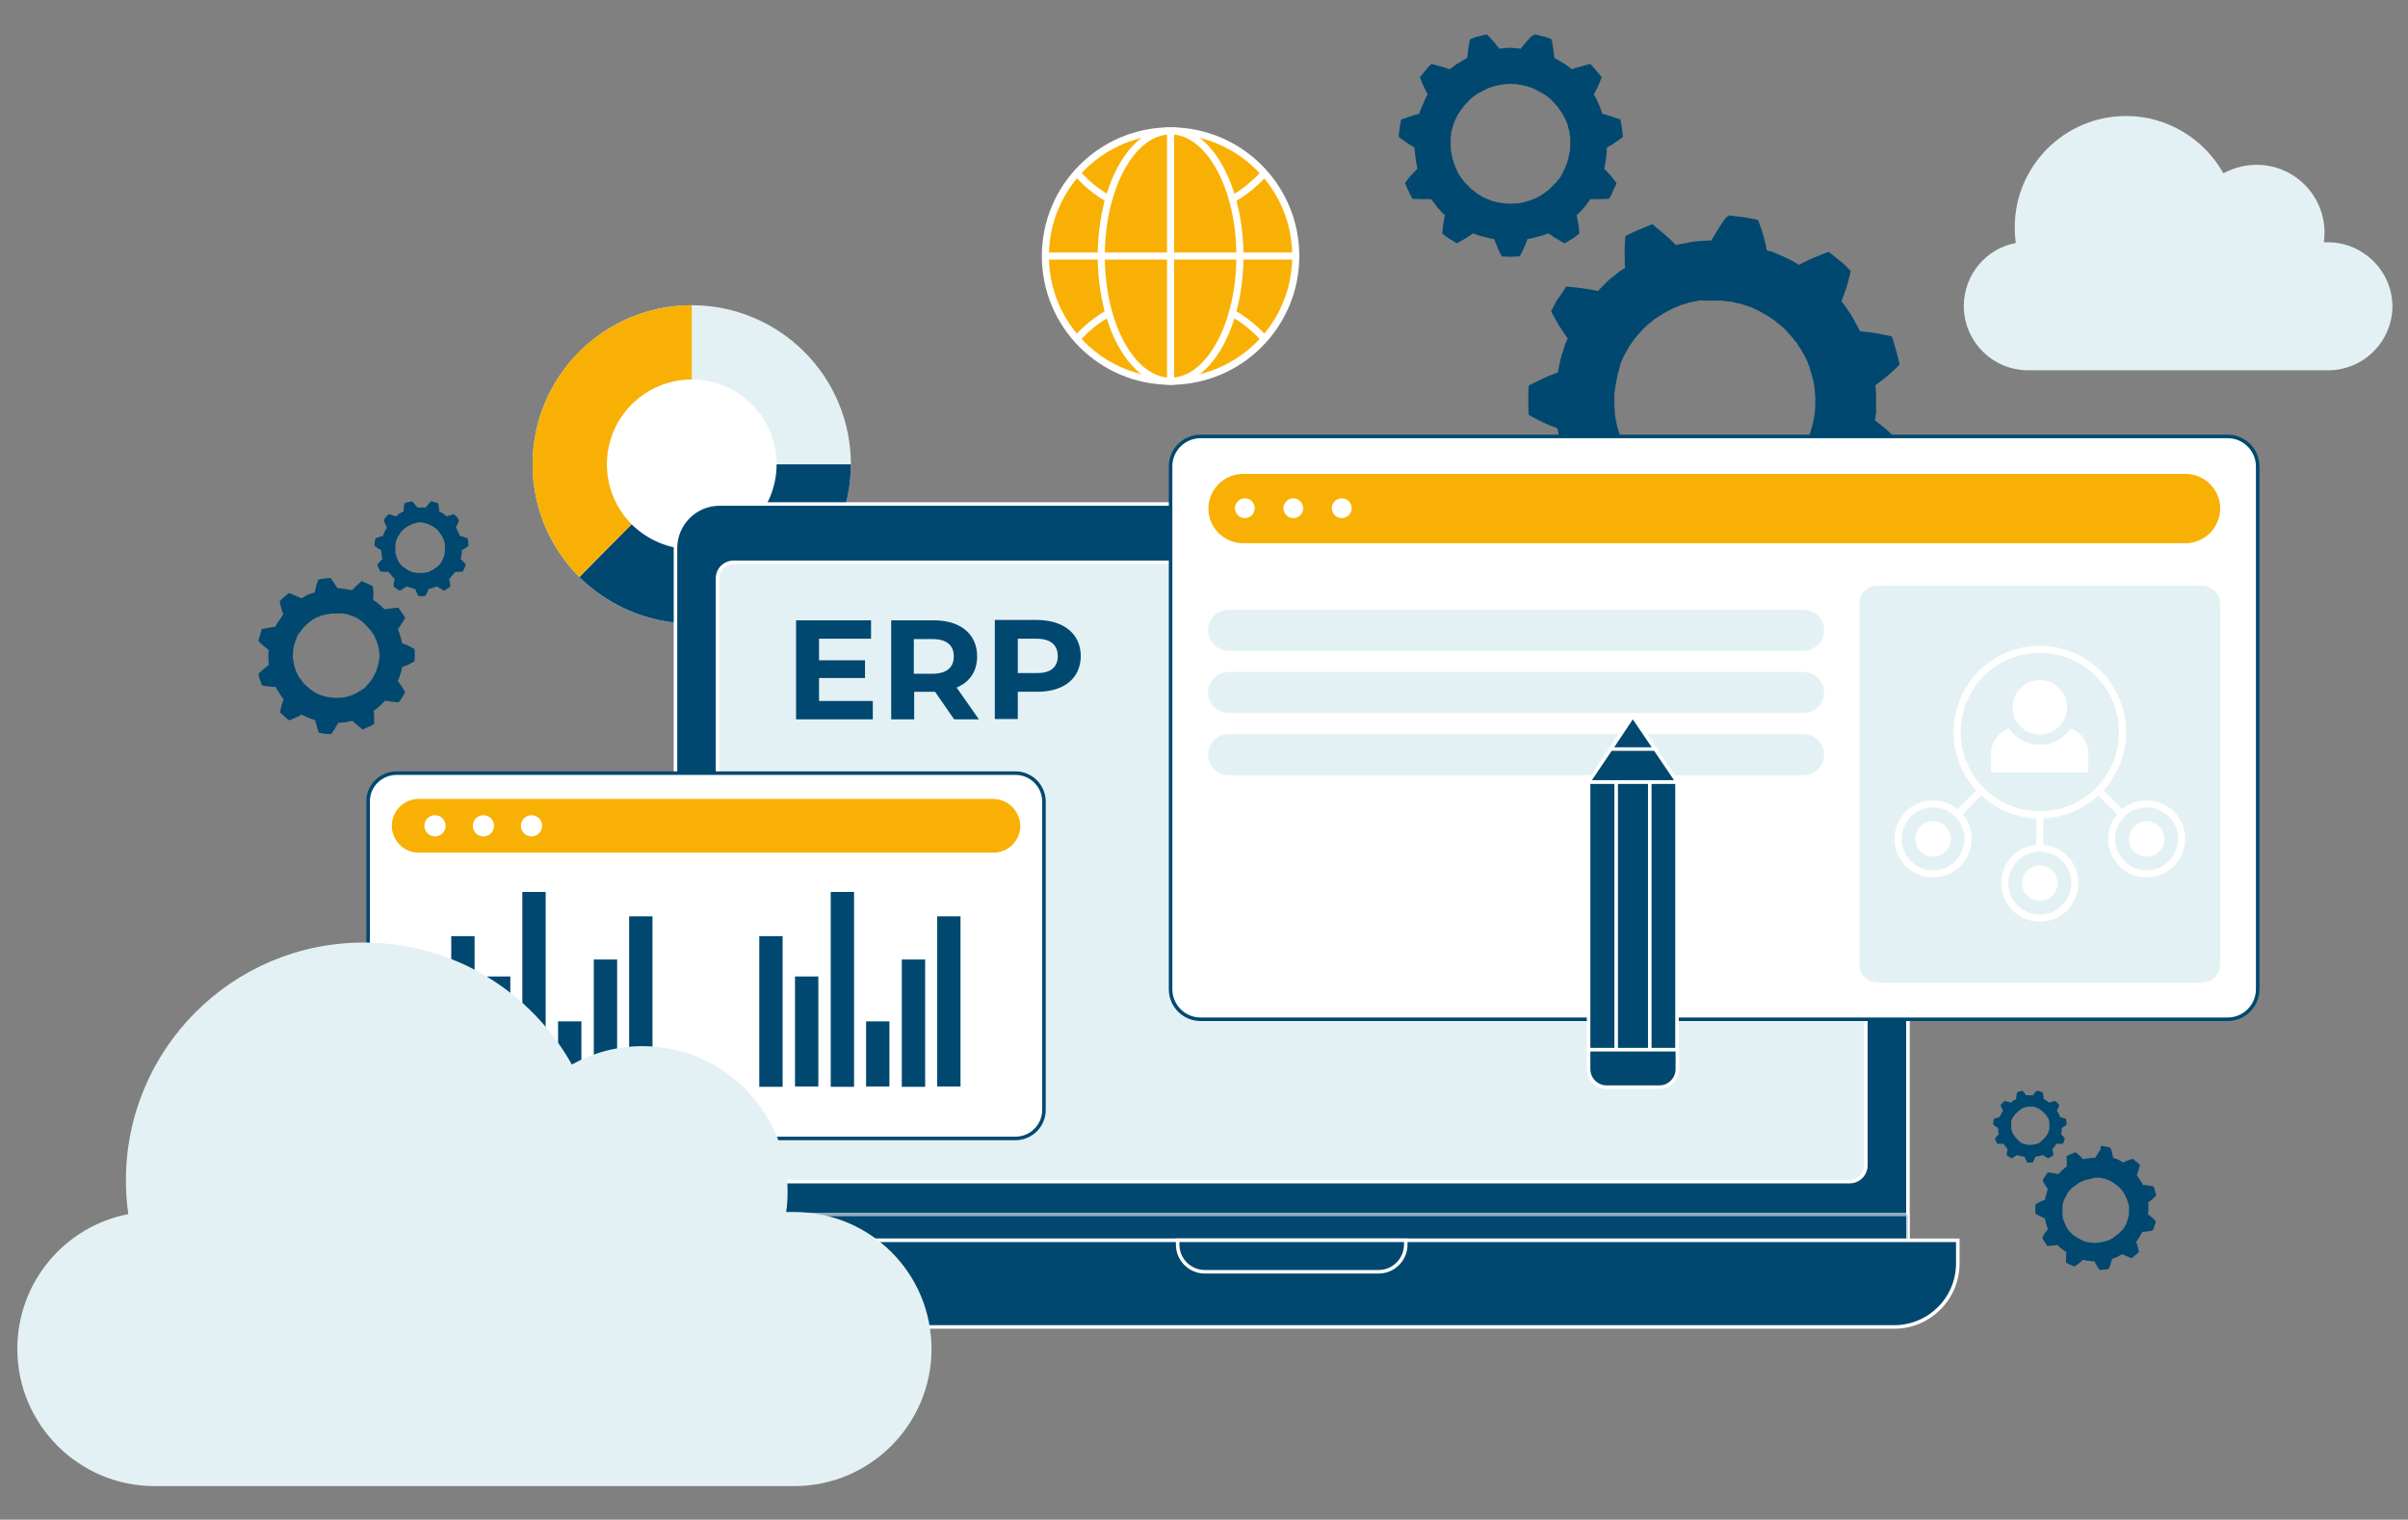 <?xml version="1.0" encoding="utf-8"?>
<!-- Generator: Adobe Illustrator 27.9.4, SVG Export Plug-In . SVG Version: 9.03 Build 54784)  -->
<svg version="1.1" id="Livello_1" xmlns="http://www.w3.org/2000/svg" xmlns:xlink="http://www.w3.org/1999/xlink" x="0px" y="0px"
	 viewBox="0 0 680.9 429.7" style="enable-background:new 0 0 680.9 429.7;" xml:space="preserve">
<rect x="0" y="0" width="680.9" height="429.7" fill="#808080" stroke="none"/>
<style type="text/css">
	.st0{fill:#004870;}
	.st1{fill:#FFFFFF;stroke:#E4F1F4;stroke-width:21;stroke-miterlimit:10;}
	.st2{fill:none;stroke:#004870;stroke-width:21;stroke-miterlimit:10;}
	.st3{fill:none;stroke:#F9B004;stroke-width:21;stroke-miterlimit:10;}
	.st4{fill:#004870;stroke:#FFFFFF;stroke-miterlimit:10;}
	.st5{opacity:0.56;fill:#004870;stroke:#FFFFFF;stroke-miterlimit:10;enable-background:new    ;}
	.st6{fill:#E4F1F4;stroke:#FFFFFF;stroke-miterlimit:10;}
	.st7{fill:#FFFFFF;stroke:#004870;stroke-miterlimit:10;}
	.st8{fill:#E4F1F4;}
	.st9{fill:#F9B004;}
	.st10{fill:#FFFFFF;}
	.st11{fill:none;stroke:#FFFFFF;stroke-width:2;stroke-miterlimit:10;}
	.st12{fill:#F9B004;stroke:#FFFFFF;stroke-width:2;stroke-miterlimit:10;}
	.st13{enable-background:new    ;}
</style>
<g>
	<g id="OBJECTS">
		<g>
			<path class="st0" d="M433,10.3c-0.4,0.4-0.8,0.9-1.3,1.4c-0.9,1-1.7,2.1-1.7,2.1s-0.2,0-0.5-0.1c-0.3,0-0.6,0-1-0.1
				c-0.8,0-1.5-0.1-1.5-0.1s-0.8,0-1.5,0.1l-1,0.1c-0.3,0-0.5,0.1-0.5,0.1s-0.8-1-1.7-2.1c-0.4-0.5-0.9-1-1.3-1.4
				c-0.2-0.2-0.3-0.3-0.4-0.4c-0.1-0.1-0.2-0.2-0.2-0.2s-1.2,0.3-2.4,0.6c-0.6,0.1-1.2,0.4-1.6,0.5c-0.4,0.2-0.7,0.3-0.7,0.3
				s-0.1,0.3-0.2,0.8c-0.1,0.5-0.2,1.1-0.3,1.8c-0.2,1.4-0.3,2.7-0.3,2.7s-0.2,0.1-0.4,0.2c-0.1,0.1-0.3,0.1-0.4,0.2
				c-0.1,0.1-0.3,0.2-0.5,0.3c-0.6,0.4-1.3,0.8-1.3,0.8s-0.2,0.1-0.4,0.2c-0.2,0.1-0.5,0.4-0.8,0.6l-1.2,0.9c0,0-0.3-0.1-0.8-0.3
				c-0.5-0.2-1.1-0.4-1.7-0.5c-1.3-0.4-2.6-0.7-2.6-0.7s-0.1,0-0.2,0.1c-0.1,0.1-0.2,0.2-0.4,0.4c-0.3,0.3-0.7,0.8-1.1,1.3
				c-0.2,0.2-0.4,0.5-0.6,0.7c-0.2,0.2-0.3,0.5-0.5,0.6c-0.3,0.4-0.5,0.6-0.5,0.6s0.1,0.3,0.3,0.8c0.2,0.5,0.4,1.1,0.7,1.7
				c0.6,1.2,1.2,2.4,1.2,2.4s-0.1,0.2-0.2,0.4c-0.1,0.2-0.4,0.5-0.5,0.9c-0.3,0.7-0.6,1.4-0.6,1.4s-0.1,0.2-0.2,0.4
				c-0.1,0.2-0.2,0.6-0.4,1c-0.3,0.7-0.5,1.4-0.5,1.4s-0.3,0.1-0.8,0.2c-0.5,0.1-1.1,0.3-1.7,0.5c-1.3,0.4-2.6,0.9-2.6,0.9
				c-0.1,0-0.8,4.9-0.7,4.9c0,0,1.1,0.8,2.2,1.6c0.5,0.4,1.1,0.7,1.6,1c0.4,0.2,0.7,0.4,0.7,0.4s0,0.8,0.1,1.5c0,0.4,0.1,0.7,0.1,1
				c0,0.3,0.1,0.5,0.1,0.5l0.2,1.5c0.1,0.4,0.2,0.7,0.2,1c0.1,0.3,0.1,0.5,0.1,0.5s-0.9,0.9-1.9,2c-0.9,1-1.6,2.1-1.6,2.1
				s0.1,0.3,0.3,0.7c0.1,0.2,0.2,0.5,0.3,0.7c0.1,0.3,0.3,0.5,0.4,0.8c0.3,0.6,0.5,1.1,0.7,1.5c0.2,0.4,0.4,0.7,0.4,0.7
				s1.4,0.1,2.7,0.1c0.7,0,1.3,0,1.8,0c0.2,0,0.5,0,0.6,0c0.1,0,0.2,0,0.2,0s1.8,2.4,1.8,2.4c0,0,0.5,0.5,1,1.1
				c0.2,0.3,0.5,0.5,0.7,0.7c0.2,0.2,0.4,0.3,0.4,0.3s-0.3,1.3-0.5,2.6c-0.1,0.7-0.1,1.3-0.2,1.8l-0.1,0.8c0,0,0.2,0.2,0.6,0.5
				c0.4,0.3,0.9,0.7,1.4,1c0.5,0.3,1.1,0.6,1.5,0.9c0.2,0.1,0.4,0.2,0.5,0.3c0.1,0.1,0.2,0.1,0.2,0.1s1.2-0.7,2.4-1.4
				c0.6-0.4,1.1-0.7,1.5-1c0.2-0.1,0.4-0.3,0.5-0.3c0.1-0.1,0.2-0.1,0.2-0.1s0.7,0.3,1.4,0.5c0.4,0.1,0.7,0.3,1,0.3
				c0.3,0.1,0.5,0.1,0.5,0.1l1.5,0.4c0.4,0.1,0.7,0.2,1,0.2c0.3,0,0.5,0.1,0.5,0.1s0.5,1.2,1,2.5c0.5,1.3,1.2,2.4,1.2,2.4
				s1.2,0.1,2.5,0.1c1.2-0.1,2.5-0.1,2.5-0.1s0.7-1.2,1.2-2.4c0.6-1.2,1-2.5,1-2.5s0.2,0,0.5-0.1c0.3,0,0.6-0.1,1-0.2
				c0.7-0.2,1.5-0.4,1.5-0.4s0.2-0.1,0.5-0.1c0.3-0.1,0.6-0.2,1-0.3c0.7-0.3,1.4-0.5,1.4-0.5s0.1,0.1,0.2,0.1
				c0.1,0.1,0.3,0.2,0.5,0.3c0.4,0.3,0.9,0.7,1.5,1c1.1,0.7,2.4,1.4,2.4,1.4s0.1,0,0.2-0.1s0.3-0.2,0.5-0.3c0.4-0.2,0.9-0.6,1.5-0.9
				c0.5-0.3,1-0.7,1.4-1c0.4-0.3,0.6-0.5,0.6-0.5l-0.1-0.8c0-0.5-0.1-1.2-0.2-1.8c-0.2-1.3-0.5-2.6-0.5-2.6s0.1-0.1,0.4-0.3
				c0.2-0.2,0.5-0.4,0.7-0.7c0.5-0.5,1-1.1,1-1.1c0.1,0,1.8-2.4,1.8-2.4s0.1,0,0.2,0c0.1,0,0.4,0,0.6,0c0.5,0,1.1,0,1.8,0
				c1.3,0,2.7-0.1,2.7-0.1s0.2-0.3,0.4-0.7c0.2-0.4,0.5-1,0.7-1.5c0.1-0.3,0.3-0.6,0.4-0.8c0.1-0.3,0.2-0.5,0.3-0.7
				c0.2-0.4,0.3-0.7,0.3-0.7s-0.8-1.1-1.6-2.1c-0.9-1-1.9-2-1.9-2s0-0.2,0.1-0.5c0.1-0.3,0.2-0.6,0.2-1c0.1-0.7,0.2-1.5,0.2-1.5
				s0-0.2,0.1-0.5c0-0.3,0.1-0.7,0.1-1c0-0.8,0.1-1.5,0.1-1.5s0.3-0.2,0.7-0.4c0.5-0.2,1-0.6,1.6-1c1.1-0.7,2.2-1.6,2.2-1.6
				c0.1,0-0.6-4.9-0.7-4.9c0,0-1.3-0.5-2.6-0.9c-0.6-0.2-1.3-0.4-1.7-0.5c-0.5-0.1-0.8-0.2-0.8-0.2s-0.3-0.7-0.5-1.4
				c-0.1-0.4-0.2-0.7-0.4-1c-0.1-0.2-0.2-0.4-0.2-0.4s-0.3-0.7-0.6-1.4c-0.1-0.4-0.4-0.6-0.5-0.9c-0.1-0.2-0.2-0.4-0.2-0.4
				s0.6-1.1,1.2-2.4c0.3-0.6,0.5-1.2,0.7-1.7c0.2-0.5,0.3-0.8,0.3-0.8s-0.2-0.2-0.5-0.6c-0.1-0.2-0.3-0.4-0.5-0.6
				c-0.2-0.2-0.4-0.5-0.6-0.7c-0.4-0.5-0.8-0.9-1.1-1.3c-0.2-0.2-0.3-0.3-0.4-0.4c-0.1-0.1-0.2-0.1-0.2-0.1s-1.4,0.3-2.6,0.7
				c-0.6,0.2-1.3,0.4-1.7,0.5c-0.5,0.1-0.8,0.3-0.8,0.3l-1.2-0.9c-0.3-0.2-0.6-0.5-0.8-0.6c-0.2-0.1-0.4-0.2-0.4-0.2
				s-0.6-0.4-1.3-0.8c-0.2-0.1-0.3-0.2-0.5-0.3c-0.2-0.1-0.3-0.1-0.4-0.2c-0.2-0.1-0.4-0.2-0.4-0.2s-0.1-1.3-0.3-2.7
				c-0.1-0.7-0.2-1.3-0.3-1.8c-0.1-0.5-0.2-0.8-0.2-0.8s-0.3-0.1-0.7-0.3c-0.4-0.1-1-0.4-1.6-0.5c-1.2-0.3-2.4-0.6-2.4-0.6
				s-0.1,0.1-0.2,0.2C433.3,10,433.2,10.1,433,10.3L433,10.3z M428.6,23.8c0.2,0,0.5,0,0.7,0.1s0.5,0.1,0.8,0.1c0.1,0,0.3,0,0.4,0.1
				c0.1,0,0.3,0.1,0.4,0.1c0.3,0.1,0.6,0.1,0.9,0.2c0.3,0.1,0.6,0.2,0.9,0.3c0.3,0.1,0.6,0.2,0.8,0.3c0.5,0.2,1,0.5,1.4,0.7
				c0.2,0.1,0.4,0.2,0.5,0.3c0.2,0.1,0.3,0.2,0.4,0.2c0.2,0.1,0.4,0.2,0.4,0.2s0.1,0.1,0.4,0.2c0.2,0.2,0.5,0.4,0.9,0.7
				c0.4,0.2,0.8,0.6,1.2,1c0.4,0.4,0.8,0.8,1.2,1.3c0.1,0.1,0.2,0.2,0.3,0.3s0.2,0.2,0.3,0.4c0.2,0.2,0.4,0.5,0.5,0.7
				c0.2,0.2,0.3,0.5,0.5,0.7c0.1,0.2,0.3,0.4,0.4,0.6c0.1,0.1,0.1,0.2,0.2,0.3c0,0.1,0.1,0.2,0.1,0.3c0.1,0.2,0.1,0.3,0.2,0.4
				c0.1,0.2,0.2,0.4,0.2,0.4s0.1,0.1,0.2,0.4c0.1,0.2,0.2,0.6,0.4,1c0.1,0.2,0.2,0.4,0.2,0.7s0.1,0.5,0.2,0.8
				c0.1,0.3,0.2,0.6,0.2,0.8c0,0.3,0.1,0.6,0.1,0.9l0.1,0.5c0,0.2,0,0.3,0,0.5c0,0.3,0,0.6,0,0.9c0,0.3,0,0.6,0,0.8
				c0,0.3,0,0.5,0,0.7c0,0.5,0,0.8-0.1,1.1c0,0.3-0.1,0.4-0.1,0.4s0,0.2-0.1,0.4s-0.1,0.6-0.2,1.1c-0.2,0.9-0.6,2-1.1,3.1
				c-0.3,0.5-0.5,1.1-0.8,1.6c-0.3,0.5-0.5,1-0.9,1.3c-0.3,0.4-0.5,0.7-0.7,0.9c-0.2,0.2-0.3,0.3-0.3,0.3s-0.1,0.1-0.3,0.3
				c-0.1,0.1-0.2,0.2-0.3,0.3c-0.1,0.1-0.1,0.1-0.2,0.2c-0.1,0.1-0.2,0.1-0.2,0.2c-0.2,0.2-0.4,0.3-0.5,0.5
				c-0.2,0.2-0.4,0.4-0.6,0.5c-0.2,0.2-0.5,0.3-0.7,0.5c-0.2,0.2-0.5,0.4-0.7,0.5c-0.5,0.3-1,0.7-1.5,0.9c-0.5,0.2-1,0.5-1.4,0.6
				c-0.4,0.2-0.8,0.3-1,0.4c-0.1,0-0.2,0.1-0.3,0.1s-0.1,0-0.1,0s-0.1,0-0.4,0.1c-0.3,0.1-0.6,0.2-1.1,0.3c-0.5,0.1-1,0.2-1.5,0.2
				c-0.6,0-1.2,0.1-1.8,0.1c-0.6,0-1.2-0.1-1.8-0.1c-0.6-0.1-1.1-0.2-1.5-0.2c-0.4-0.1-0.8-0.2-1.1-0.3c-0.3-0.1-0.4-0.1-0.4-0.1
				s0,0-0.1,0s-0.2,0-0.3-0.1c-0.2-0.1-0.6-0.2-1-0.4c-0.4-0.1-0.9-0.4-1.4-0.6c-0.5-0.2-1-0.6-1.5-0.9c-0.3-0.1-0.5-0.3-0.7-0.5
				c-0.2-0.2-0.5-0.3-0.7-0.5c-0.2-0.2-0.4-0.4-0.6-0.5c-0.2-0.2-0.4-0.3-0.5-0.5c-0.1-0.1-0.2-0.2-0.2-0.2
				c-0.1-0.1-0.1-0.2-0.2-0.2c-0.1-0.1-0.2-0.3-0.3-0.3c-0.2-0.2-0.3-0.3-0.3-0.3s-0.1-0.1-0.3-0.3c-0.2-0.2-0.4-0.5-0.7-0.9
				c-0.3-0.3-0.5-0.8-0.9-1.3c-0.3-0.5-0.6-1-0.8-1.6c-0.5-1.1-0.9-2.3-1.1-3.1c-0.1-0.4-0.2-0.8-0.2-1.1c0-0.3-0.1-0.4-0.1-0.4
				s0-0.2-0.1-0.4c-0.1-0.3,0-0.6-0.1-1.1c0-0.2,0-0.5,0-0.7c0-0.3,0-0.5,0-0.8s0-0.6,0-0.9c0-0.2,0-0.3,0-0.5l0.1-0.5
				c0-0.3,0.1-0.6,0.1-0.9c0-0.3,0.1-0.6,0.2-0.8c0.1-0.3,0.1-0.5,0.2-0.8c0.1-0.2,0.2-0.5,0.2-0.7c0.2-0.4,0.3-0.8,0.4-1
				c0.1-0.2,0.2-0.4,0.2-0.4s0.1-0.1,0.2-0.4c0.1-0.1,0.1-0.3,0.2-0.4c0-0.1,0.1-0.2,0.1-0.3c0-0.1,0.1-0.2,0.2-0.3
				c0.1-0.2,0.2-0.4,0.4-0.6c0.1-0.2,0.3-0.5,0.5-0.7c0.2-0.2,0.4-0.5,0.5-0.7c0.1-0.1,0.2-0.2,0.3-0.4c0.1-0.1,0.2-0.2,0.3-0.3
				c0.4-0.4,0.8-0.9,1.2-1.3c0.4-0.4,0.8-0.8,1.2-1c0.4-0.3,0.7-0.5,0.9-0.7c0.2-0.1,0.4-0.2,0.4-0.2s0.1-0.1,0.4-0.2
				c0.1-0.1,0.2-0.1,0.4-0.2s0.3-0.2,0.5-0.3c0.4-0.2,0.9-0.4,1.4-0.7c0.3-0.1,0.5-0.2,0.8-0.3c0.3-0.1,0.6-0.2,0.9-0.3
				c0.3-0.1,0.6-0.1,0.9-0.2c0.1,0,0.3-0.1,0.4-0.1c0.1,0,0.3,0,0.4-0.1c0.3,0,0.5-0.1,0.8-0.1s0.5-0.1,0.7-0.1
				c0.9,0,1.5-0.1,1.5-0.1S427.8,23.8,428.6,23.8L428.6,23.8z"/>
			<path class="st0" d="M488,61.6c-0.5,0.7-1.2,1.6-1.8,2.6c-1.2,1.9-2.3,3.8-2.3,3.8s-0.3,0-0.8,0c-0.5,0-1.1,0.1-1.7,0.1
				c-1.2,0.1-2.5,0.2-2.5,0.2s-1.2,0.2-2.5,0.5c-0.6,0.1-1.2,0.2-1.7,0.3c-0.5,0.1-0.8,0.2-0.8,0.2s-1.5-1.6-3.2-3
				c-0.9-0.8-1.7-1.5-2.4-2c-0.3-0.3-0.6-0.5-0.8-0.7c-0.2-0.1-0.3-0.2-0.3-0.2s-1.9,0.8-3.9,1.6c-1,0.4-1.9,0.9-2.6,1.2
				c-0.7,0.4-1.1,0.6-1.1,0.6s0,0.6-0.1,1.4c-0.1,0.8-0.1,1.9-0.1,3.1c0,2.3,0.1,4.5,0.1,4.5s-0.3,0.2-0.7,0.4
				c-0.2,0.1-0.4,0.3-0.7,0.4c-0.2,0.2-0.5,0.4-0.7,0.6c-1,0.8-2,1.6-2,1.6s-0.2,0.2-0.6,0.5c-0.4,0.3-0.8,0.8-1.2,1.2
				c-0.9,0.9-1.8,1.8-1.8,1.8s-0.6-0.2-1.4-0.3c-0.8-0.2-1.9-0.3-3-0.5c-2.2-0.3-4.5-0.5-4.5-0.5s-0.1,0.1-0.2,0.3
				c-0.1,0.2-0.3,0.4-0.5,0.8c-0.4,0.6-1,1.5-1.6,2.3c-0.3,0.4-0.6,0.8-0.8,1.3s-0.5,0.8-0.6,1.2c-0.4,0.7-0.6,1.1-0.6,1.1
				s0.3,0.5,0.7,1.3c0.4,0.8,0.9,1.7,1.5,2.7c1.2,1.9,2.5,3.7,2.5,3.7s-0.1,0.3-0.3,0.7s-0.5,1-0.6,1.6c-0.4,1.2-0.8,2.4-0.8,2.4
				s-0.1,0.3-0.2,0.8c-0.2,0.4-0.3,1.1-0.4,1.7c-0.3,1.2-0.5,2.4-0.5,2.4s-0.5,0.2-1.3,0.5c-0.8,0.3-1.8,0.7-2.8,1.2
				c-2,0.9-4.1,2-4.1,2c-0.2,0-0.2,8.3,0,8.3c0,0,2,1.2,4,2.1c1,0.5,2,0.9,2.8,1.2c0.8,0.3,1.3,0.5,1.3,0.5s0.2,1.2,0.5,2.5
				c0.1,0.6,0.3,1.2,0.4,1.7s0.2,0.8,0.2,0.8s0.4,1.2,0.7,2.4c0.2,0.6,0.5,1.2,0.6,1.6c0.2,0.4,0.3,0.7,0.3,0.7s-1.4,1.7-2.6,3.6
				c-1.2,1.9-2.3,3.9-2.3,3.9s0.2,0.5,0.6,1.1c0.2,0.3,0.4,0.7,0.6,1.2c0.3,0.4,0.5,0.8,0.8,1.3c0.6,0.9,1.1,1.7,1.6,2.4
				c0.4,0.7,0.8,1.1,0.8,1.1s2.3-0.1,4.6-0.4c1.1-0.1,2.2-0.3,3-0.5c0.4-0.1,0.7-0.1,1-0.2c0.2-0.1,0.4-0.1,0.4-0.1s3.5,3.6,3.6,3.5
				l1.9,1.6c0.5,0.4,1,0.8,1.4,1c0.4,0.3,0.6,0.4,0.6,0.4s-0.2,2.2-0.2,4.5c0,1.2,0,2.2,0.1,3.1c0.1,0.9,0.1,1.4,0.1,1.4
				s0.5,0.2,1.1,0.6s1.6,0.9,2.5,1.3c1,0.4,1.9,0.8,2.6,1.1c0.4,0.1,0.6,0.3,0.9,0.4c0.2,0.1,0.3,0.1,0.3,0.1s1.9-1.4,3.6-2.8
				c0.9-0.7,1.7-1.5,2.3-2c0.3-0.3,0.5-0.5,0.7-0.7c0.2-0.2,0.3-0.3,0.3-0.3l2.5,0.5c0.6,0.1,1.2,0.3,1.7,0.4
				c0.5,0.1,0.8,0.1,0.8,0.1s1.2,0.1,2.5,0.3c0.6,0.1,1.2,0.2,1.7,0.2c0.5,0,0.8,0,0.8,0s1,1.9,2.2,3.9c1.2,2,2.6,3.7,2.6,3.7
				s2.1-0.2,4.1-0.4l4.1-0.8c0,0,0.9-2.1,1.5-4.3c0.7-2.2,1.1-4.3,1.1-4.3s0.3-0.1,0.8-0.2c0.5-0.1,1-0.4,1.6-0.6
				c1.2-0.5,2.3-0.9,2.3-0.9s0.3-0.1,0.7-0.3c0.4-0.2,1-0.5,1.5-0.8c1.1-0.6,2.2-1.2,2.2-1.2s0.1,0.1,0.3,0.2
				c0.2,0.1,0.5,0.3,0.9,0.5c0.7,0.4,1.7,0.9,2.7,1.3c2,0.9,4.2,1.8,4.2,1.8s0.1-0.1,0.3-0.2c0.2-0.1,0.4-0.3,0.7-0.6
				c0.6-0.5,1.4-1.1,2.2-1.8c0.8-0.6,1.6-1.4,2.1-1.9c0.6-0.5,0.9-0.9,0.9-0.9s-0.1-0.6-0.3-1.4c-0.2-0.8-0.4-1.9-0.7-3
				c-0.6-2.2-1.4-4.2-1.4-4.2s0.2-0.2,0.5-0.6s0.7-0.8,1.1-1.4c0.7-1,1.4-2.1,1.4-2.1c0.1,0.1,2.5-4.3,2.5-4.3s0.1,0,0.4,0
				c0.2,0,0.6,0,1-0.1c0.8-0.1,1.9-0.2,3-0.4c2.2-0.3,4.5-0.8,4.5-0.8s0.2-0.5,0.5-1.2c0.2-0.7,0.6-1.7,0.9-2.7
				c0.2-0.5,0.3-1,0.5-1.4c0.1-0.5,0.2-0.9,0.3-1.3c0.2-0.8,0.3-1.3,0.3-1.3s-1.6-1.7-3.2-3.2c-1.7-1.5-3.5-2.8-3.5-2.8
				s0-0.3,0.1-0.8c0-0.5,0.2-1.1,0.2-1.7c0-1.3,0-2.5,0-2.5s0-0.3,0-0.8c0-0.5,0-1.1,0-1.7c-0.1-1.2-0.2-2.5-0.2-2.5
				s0.5-0.3,1.1-0.8c0.7-0.5,1.6-1.2,2.4-1.9c1.7-1.4,3.3-3.1,3.3-3.1c0.2,0-2-8-2.2-8c0,0-2.3-0.5-4.5-0.9c-1.1-0.2-2.2-0.3-3-0.4
				c-0.8-0.1-1.4-0.1-1.4-0.1s-0.6-1.1-1.2-2.2c-0.3-0.6-0.6-1.1-0.8-1.5c-0.3-0.4-0.4-0.7-0.4-0.7s-0.7-1.1-1.4-2.1
				c-0.3-0.5-0.8-1-1-1.4c-0.3-0.4-0.5-0.6-0.5-0.6s0.8-2,1.5-4.2c0.3-1.1,0.6-2.2,0.8-3c0.2-0.8,0.3-1.4,0.3-1.4s-0.4-0.4-0.9-0.9
				c-0.3-0.3-0.6-0.6-0.9-0.9c-0.3-0.3-0.8-0.7-1.2-1c-0.8-0.7-1.6-1.3-2.2-1.8c-0.3-0.2-0.5-0.5-0.7-0.6c-0.2-0.1-0.3-0.2-0.3-0.2
				s-2.2,0.8-4.3,1.7c-1,0.4-2,0.9-2.8,1.3c-0.7,0.3-1.2,0.7-1.2,0.7s-1.1-0.6-2.2-1.2c-0.5-0.3-1.1-0.6-1.5-0.8s-0.7-0.3-0.7-0.3
				s-1.1-0.5-2.3-1c-0.3-0.1-0.6-0.2-0.9-0.4c-0.3-0.1-0.5-0.2-0.8-0.2c-0.5-0.2-0.8-0.2-0.8-0.2s-0.4-2.2-1-4.3
				c-0.3-1.1-0.7-2.2-1-3c-0.3-0.8-0.5-1.3-0.5-1.3s-0.5-0.1-1.3-0.3c-0.8-0.1-1.8-0.4-2.8-0.5c-2.1-0.2-4.1-0.5-4.1-0.5
				s-0.1,0.1-0.2,0.3C488.5,61,488.3,61.3,488,61.6L488,61.6z M483.7,85c0.4-0.1,0.8,0,1.2,0c0.4,0,0.9,0,1.4,0c0.2,0,0.5,0,0.7,0
				c0.2,0,0.5,0.1,0.7,0.1c0.5,0.1,1,0.1,1.5,0.2c0.5,0,1,0.2,1.5,0.3c0.5,0.1,1,0.2,1.4,0.3c0.9,0.2,1.8,0.6,2.5,0.8
				c0.4,0.1,0.7,0.2,1,0.4c0.3,0.1,0.5,0.2,0.7,0.3c0.4,0.2,0.6,0.3,0.6,0.3s0.2,0.1,0.6,0.3c0.4,0.2,0.9,0.5,1.6,0.9
				c0.7,0.3,1.4,0.9,2.2,1.4c0.8,0.5,1.5,1.2,2.3,1.8c0.2,0.2,0.4,0.3,0.6,0.5c0.2,0.2,0.4,0.4,0.5,0.5c0.4,0.4,0.7,0.7,1,1.1
				c0.4,0.3,0.6,0.7,0.9,1c0.3,0.3,0.5,0.7,0.8,1c0.1,0.2,0.2,0.3,0.4,0.4c0.1,0.1,0.2,0.3,0.3,0.4c0.2,0.3,0.3,0.5,0.4,0.7
				c0.2,0.4,0.4,0.6,0.4,0.6s0.1,0.2,0.4,0.6c0.2,0.4,0.5,0.9,0.9,1.6c0.2,0.3,0.4,0.7,0.6,1.1c0.2,0.4,0.3,0.8,0.5,1.3
				c0.2,0.4,0.4,0.9,0.5,1.4c0.1,0.5,0.3,1,0.4,1.4l0.2,0.7c0.1,0.2,0.1,0.5,0.2,0.7c0.1,0.5,0.2,1,0.3,1.4c0.1,0.5,0.2,0.9,0.2,1.4
				c0,0.4,0.1,0.8,0.1,1.2c0,0.8,0.2,1.4,0.1,1.8c0,0.4,0,0.7,0,0.7s0,0.2,0,0.7c0,0.4,0,1.1-0.1,1.8c-0.1,1.5-0.5,3.5-1.1,5.5
				c-0.3,1-0.6,1.9-1,2.8c-0.4,0.9-0.7,1.7-1.1,2.3c-0.4,0.7-0.7,1.2-0.9,1.6c-0.2,0.4-0.4,0.6-0.4,0.6s-0.1,0.2-0.4,0.6
				c-0.1,0.2-0.3,0.4-0.5,0.7c-0.1,0.1-0.2,0.3-0.3,0.4c-0.1,0.1-0.2,0.3-0.4,0.4c-0.2,0.3-0.5,0.6-0.8,0.9c-0.3,0.3-0.5,0.7-0.9,1
				c-0.3,0.3-0.7,0.7-1,1c-0.4,0.4-0.7,0.7-1.1,1c-0.8,0.6-1.5,1.3-2.4,1.8c-0.8,0.5-1.5,1.1-2.2,1.4c-0.7,0.4-1.2,0.6-1.6,0.9
				c-0.2,0.1-0.4,0.2-0.5,0.2c-0.1,0-0.2,0.1-0.2,0.1s-0.2,0.1-0.6,0.3c-0.4,0.2-1,0.4-1.7,0.7c-0.7,0.2-1.6,0.5-2.5,0.7
				c-0.9,0.2-1.9,0.4-2.9,0.6c-1,0.1-2,0.2-3,0.2c-1,0-1.8,0-2.6-0.1c-0.8-0.1-1.4-0.2-1.8-0.2c-0.4-0.1-0.7-0.1-0.7-0.1
				s-0.1,0-0.2,0s-0.3,0-0.5-0.1c-0.4-0.1-1-0.2-1.8-0.4c-0.8-0.1-1.6-0.5-2.5-0.7c-0.9-0.2-1.8-0.7-2.8-1.1
				c-0.5-0.2-0.9-0.4-1.4-0.7c-0.4-0.2-0.9-0.5-1.3-0.7c-0.4-0.2-0.8-0.5-1.1-0.8c-0.4-0.2-0.7-0.5-1-0.7c-0.2-0.1-0.3-0.2-0.5-0.3
				c-0.1-0.1-0.3-0.2-0.4-0.3c-0.2-0.2-0.4-0.4-0.6-0.5c-0.3-0.3-0.5-0.4-0.5-0.4s-0.2-0.2-0.5-0.4c-0.3-0.3-0.8-0.8-1.3-1.3
				c-0.6-0.5-1.1-1.2-1.7-2c-0.6-0.7-1.2-1.6-1.7-2.4c-1.1-1.7-2-3.6-2.5-5c-0.3-0.7-0.5-1.3-0.6-1.7c-0.1-0.4-0.2-0.7-0.2-0.7
				s-0.1-0.2-0.2-0.7c-0.2-0.4-0.2-1.1-0.4-1.8c-0.1-0.4-0.1-0.8-0.2-1.2c-0.1-0.4-0.1-0.9-0.1-1.4c0-0.5-0.1-1-0.1-1.5
				c0-0.2,0-0.5,0-0.8l0-0.8c0-0.5,0-1,0-1.5c0-0.5,0.1-1,0.2-1.5c0-0.5,0.1-0.9,0.2-1.4c0.1-0.4,0.2-0.8,0.2-1.2
				c0.2-0.7,0.3-1.4,0.4-1.8c0.1-0.4,0.2-0.7,0.2-0.7s0.1-0.2,0.2-0.7c0.1-0.2,0.1-0.5,0.2-0.8c0-0.2,0.1-0.3,0.1-0.5
				c0.1-0.2,0.1-0.3,0.2-0.5c0.1-0.3,0.3-0.7,0.5-1.1c0.2-0.4,0.3-0.8,0.6-1.2c0.2-0.4,0.5-0.8,0.7-1.3c0.1-0.2,0.2-0.4,0.4-0.7
				c0.1-0.2,0.3-0.4,0.4-0.6c0.6-0.8,1.1-1.7,1.8-2.4c0.6-0.7,1.2-1.4,1.7-1.9c0.5-0.5,1-1,1.3-1.3c0.3-0.3,0.5-0.4,0.5-0.4
				s0.2-0.2,0.5-0.4c0.2-0.1,0.4-0.3,0.6-0.5c0.2-0.2,0.5-0.4,0.8-0.6c0.6-0.4,1.4-0.9,2.2-1.4c0.4-0.2,0.9-0.4,1.3-0.7
				c0.5-0.2,0.9-0.5,1.4-0.7c0.5-0.2,0.9-0.4,1.4-0.6c0.2-0.1,0.5-0.2,0.7-0.3s0.5-0.1,0.7-0.2c0.5-0.1,0.9-0.3,1.3-0.4
				c0.4-0.1,0.8-0.3,1.2-0.3c1.5-0.3,2.5-0.5,2.5-0.5S482.2,85.1,483.7,85L483.7,85z"/>
		</g>
		<g>
			<circle class="st1" cx="195.6" cy="131.3" r="34.5"/>
			<path class="st2" d="M230.1,131.3c0,9.5-3.9,18.1-10.1,24.4c-6.2,6.2-14.9,10.1-24.4,10.1s-18.1-3.9-24.4-10.1"/>
			<path class="st3" d="M171.2,155.7c-6.2-6.2-10.1-14.9-10.1-24.4s3.9-18.2,10.1-24.4c6.2-6.2,14.9-10.1,24.4-10.1"/>
		</g>
		<g>
			<path class="st4" d="M203.5,142.5h323.4c6.9,0,12.6,5.6,12.6,12.6v195.7H191V155C191,148.1,196.6,142.5,203.5,142.5z"/>
			<rect x="191" y="343.4" class="st5" width="348.5" height="7.3"/>
			<path class="st4" d="M176.9,350.7h376.7v6.5c0,10-8.1,18-18,18H194.9c-10,0-18.1-8.1-18.1-18L176.9,350.7L176.9,350.7
				L176.9,350.7z"/>
			<path class="st4" d="M333,350.7h64.5v1.2c0,4.2-3.4,7.7-7.7,7.7h-49.1c-4.2,0-7.7-3.4-7.7-7.7L333,350.7L333,350.7L333,350.7z"/>
			<path class="st6" d="M207.5,159H523c2.5,0,4.6,2,4.6,4.6v165.9c0,2.5-2,4.6-4.6,4.6H207.5c-2.5,0-4.6-2-4.6-4.6V163.5
				C202.9,161,204.9,159,207.5,159z"/>
		</g>
		<g>
			<g>
				<path class="st7" d="M339.5,123.4h290.4c4.7,0,8.5,3.8,8.5,8.5v147.8c0,4.7-3.8,8.5-8.5,8.5H339.5c-4.7,0-8.5-3.8-8.5-8.5V131.8
					C331,127.2,334.8,123.4,339.5,123.4z"/>
				<path class="st8" d="M530.9,165.6h91.8c2.8,0,5.1,2.3,5.1,5.1v102c0,2.8-2.3,5.1-5.1,5.1h-91.8c-2.8,0-5.1-2.3-5.1-5.1v-102
					C525.8,167.8,528.1,165.6,530.9,165.6z"/>
				<g>
					<path class="st8" d="M510,184H347.4c-3.2,0-5.8-2.6-5.8-5.8l0,0c0-3.2,2.6-5.8,5.8-5.8H510c3.2,0,5.8,2.6,5.8,5.8l0,0
						C515.8,181.4,513.2,184,510,184L510,184z"/>
					<path class="st8" d="M510,201.6H347.4c-3.2,0-5.8-2.6-5.8-5.8l0,0c0-3.2,2.6-5.8,5.8-5.8H510c3.2,0,5.8,2.6,5.8,5.8l0,0
						C515.8,199,513.2,201.6,510,201.6L510,201.6z"/>
					<path class="st8" d="M510,219.2H347.4c-3.2,0-5.8-2.6-5.8-5.8l0,0c0-3.2,2.6-5.8,5.8-5.8H510c3.2,0,5.8,2.6,5.8,5.8l0,0
						C515.8,216.6,513.2,219.2,510,219.2L510,219.2z"/>
				</g>
				<g>
					<path class="st9" d="M618,153.6H351.5c-5.4,0-9.8-4.4-9.8-9.8l0,0c0-5.4,4.4-9.8,9.8-9.8H618c5.4,0,9.8,4.4,9.8,9.8l0,0
						C627.8,149.1,623.4,153.6,618,153.6z"/>
					<circle class="st10" cx="352" cy="143.7" r="2.8"/>
					<path class="st10" d="M368.5,143.7c0,1.6-1.3,2.8-2.8,2.8s-2.8-1.3-2.8-2.8s1.3-2.8,2.8-2.8S368.5,142.2,368.5,143.7z"/>
					<circle class="st10" cx="379.4" cy="143.7" r="2.8"/>
				</g>
			</g>
			<g>
				<circle class="st11" cx="576.8" cy="207" r="23.4"/>
				<circle class="st11" cx="576.8" cy="249.7" r="9.9"/>
				<circle class="st11" cx="607" cy="237.2" r="9.9"/>
				<circle class="st11" cx="546.6" cy="237.2" r="9.9"/>
				<path class="st10" d="M551.6,237.2c0,2.8-2.2,5-5,5s-5-2.2-5-5s2.2-5,5-5S551.6,234.4,551.6,237.2z"/>
				<path class="st10" d="M612,237.2c0,2.8-2.2,5-5,5s-5-2.2-5-5s2.2-5,5-5S612,234.4,612,237.2z"/>
				<path class="st10" d="M581.8,249.7c0,2.8-2.2,5-5,5s-5-2.2-5-5s2.2-5,5-5S581.8,247,581.8,249.7z"/>
				<line class="st11" x1="593.5" y1="223.6" x2="600.2" y2="230.4"/>
				<line class="st11" x1="560.1" y1="223.6" x2="553.4" y2="230.4"/>
				<line class="st11" x1="576.8" y1="230.4" x2="576.8" y2="239.9"/>
				<g>
					<circle class="st10" cx="576.8" cy="200" r="7.7"/>
					<path class="st10" d="M585.5,206c-1.9,2.8-5.1,4.6-8.7,4.6s-6.8-1.8-8.7-4.6c-3,1.1-5.1,3.9-5.1,7.2v5.2h27.5v-5.2
						C590.6,209.8,588.4,207,585.5,206L585.5,206z"/>
				</g>
			</g>
		</g>
		<g>
			<circle class="st12" cx="331" cy="72.4" r="35.4"/>
			<g>
				<path class="st12" d="M357.5,49c-6.5,7.3-16,11.9-26.5,11.9s-20-4.6-26.5-12"/>
				<path class="st12" d="M304.5,95.8c6.5-7.3,16-11.9,26.5-11.9s20,4.6,26.5,11.9"/>
			</g>
			<ellipse class="st12" cx="331" cy="72.4" rx="19.6" ry="35.4"/>
			<line class="st11" x1="331" y1="37" x2="331" y2="107.8"/>
			<line class="st11" x1="295.6" y1="72.4" x2="366.4" y2="72.4"/>
		</g>
		<g>
			<g>
				<rect x="465.9" y="221.1" class="st4" width="8.3" height="75.8"/>
				<rect x="449.2" y="221.1" class="st4" width="8.3" height="75.8"/>
				<rect x="457" y="221.1" class="st4" width="9.5" height="75.8"/>
			</g>
			<path class="st4" d="M466.5,296.8h-17.3v5.5c0,2.8,2.3,5.1,5.1,5.1h14.9c2.8,0,5.1-2.3,5.1-5.1v-5.5H466.5z"/>
			<polygon class="st4" points="474.3,221.1 461.7,202.5 449.2,221.1 			"/>
			<polygon class="st4" points="468,211.8 461.7,202.5 455.5,211.8 			"/>
		</g>
		<g>
			<path class="st0" d="M116.8,142c0.2,0.2,0.3,0.4,0.5,0.6c0.4,0.4,0.7,0.9,0.7,0.9s0.1,0,0.2,0c0.1,0,0.3,0,0.4,0
				c0.3,0,0.6,0,0.6,0s0.3,0,0.6,0l0.4,0c0.1,0,0.2,0,0.2,0s0.3-0.4,0.7-0.9c0.2-0.2,0.4-0.4,0.5-0.6c0.1-0.1,0.1-0.1,0.2-0.2
				c0,0,0.1-0.1,0.1-0.1s0.5,0.1,1,0.3c0.3,0.1,0.5,0.2,0.7,0.2c0.2,0.1,0.3,0.1,0.3,0.1s0,0.1,0.1,0.4c0,0.2,0.1,0.5,0.1,0.8
				c0.1,0.6,0.1,1.1,0.1,1.1s0.1,0,0.2,0.1c0.1,0,0.1,0.1,0.2,0.1c0.1,0,0.1,0.1,0.2,0.1c0.3,0.2,0.5,0.3,0.5,0.3s0.1,0,0.2,0.1
				c0.1,0.1,0.2,0.2,0.3,0.3l0.5,0.4c0,0,0.1-0.1,0.3-0.1c0.2-0.1,0.5-0.1,0.7-0.2c0.5-0.2,1.1-0.3,1.1-0.3s0,0,0.1,0.1
				c0,0,0.1,0.1,0.2,0.2c0.1,0.1,0.3,0.3,0.5,0.5c0.1,0.1,0.2,0.2,0.2,0.3c0.1,0.1,0.1,0.2,0.2,0.3c0.1,0.2,0.2,0.3,0.2,0.3
				s-0.1,0.1-0.1,0.3c-0.1,0.2-0.2,0.5-0.3,0.7c-0.2,0.5-0.5,1-0.5,1s0,0.1,0.1,0.2c0.1,0.1,0.1,0.2,0.2,0.4
				c0.1,0.3,0.3,0.6,0.3,0.6s0,0.1,0.1,0.2c0.1,0.1,0.1,0.2,0.2,0.4c0.1,0.3,0.2,0.6,0.2,0.6s0.1,0,0.4,0.1c0.2,0.1,0.5,0.1,0.7,0.2
				c0.5,0.2,1.1,0.4,1.1,0.4c0.1,0,0.3,2.1,0.3,2.1c0,0-0.5,0.4-0.9,0.7c-0.2,0.1-0.5,0.3-0.7,0.4c-0.2,0.1-0.3,0.2-0.3,0.2
				s0,0.3,0,0.6c0,0.2,0,0.3-0.1,0.4s0,0.2,0,0.2l-0.1,0.6c0,0.2-0.1,0.3-0.1,0.4c0,0.1-0.1,0.2-0.1,0.2s0.4,0.4,0.8,0.8
				c0.4,0.4,0.7,0.9,0.7,0.9s-0.1,0.1-0.1,0.3c0,0.1-0.1,0.2-0.1,0.3c-0.1,0.1-0.1,0.2-0.2,0.4c-0.1,0.2-0.2,0.5-0.3,0.6
				s-0.1,0.3-0.1,0.3s-0.6,0.1-1.1,0.1c-0.3,0-0.6,0-0.8,0c-0.1,0-0.2,0-0.2,0c-0.1,0-0.1,0-0.1,0s-0.8,1-0.8,1c0,0-0.2,0.2-0.4,0.5
				c-0.1,0.1-0.2,0.2-0.3,0.3c-0.1,0.1-0.2,0.1-0.2,0.1s0.1,0.5,0.2,1.1c0.1,0.3,0.1,0.6,0.1,0.8l0,0.4c0,0-0.1,0.1-0.3,0.2
				s-0.4,0.3-0.6,0.4c-0.2,0.1-0.4,0.3-0.6,0.4c-0.1,0.1-0.2,0.1-0.2,0.1c-0.1,0-0.1,0-0.1,0s-0.5-0.3-1-0.6
				c-0.2-0.1-0.5-0.3-0.6-0.4c-0.1-0.1-0.2-0.1-0.2-0.1c-0.1,0-0.1-0.1-0.1-0.1s-0.3,0.1-0.6,0.2c-0.2,0.1-0.3,0.1-0.4,0.1
				c-0.1,0-0.2,0.1-0.2,0.1l-0.6,0.2c-0.2,0-0.3,0.1-0.4,0.1c-0.1,0-0.2,0-0.2,0s-0.2,0.5-0.4,1c-0.2,0.5-0.5,1-0.5,1s-0.5,0-1,0.1
				c-0.5,0-1-0.1-1-0.1s-0.3-0.5-0.5-1c-0.2-0.5-0.4-1-0.4-1s-0.1,0-0.2,0c-0.1,0-0.3-0.1-0.4-0.1c-0.3-0.1-0.6-0.2-0.6-0.2
				s-0.1,0-0.2-0.1c-0.1,0-0.3-0.1-0.4-0.1c-0.3-0.1-0.6-0.2-0.6-0.2s0,0-0.1,0.1c-0.1,0-0.1,0.1-0.2,0.1c-0.2,0.1-0.4,0.3-0.6,0.4
				c-0.5,0.3-1,0.6-1,0.6s0,0-0.1,0s-0.1-0.1-0.2-0.1c-0.2-0.1-0.4-0.2-0.6-0.4c-0.2-0.1-0.4-0.3-0.6-0.4c-0.2-0.1-0.3-0.2-0.3-0.2
				l0-0.4c0-0.2,0-0.5,0.1-0.8c0.1-0.6,0.2-1.1,0.2-1.1s-0.1-0.1-0.2-0.1c-0.1-0.1-0.2-0.2-0.3-0.3c-0.2-0.2-0.4-0.5-0.4-0.5
				c0,0-0.8-1-0.8-1s0,0-0.1,0s-0.2,0-0.2,0c-0.2,0-0.5,0-0.8,0c-0.6,0-1.2-0.1-1.2-0.1s-0.1-0.1-0.2-0.3c-0.1-0.2-0.2-0.4-0.3-0.6
				c-0.1-0.1-0.1-0.2-0.2-0.4c0-0.1-0.1-0.2-0.1-0.3c-0.1-0.2-0.1-0.3-0.1-0.3s0.3-0.5,0.7-0.9c0.4-0.4,0.8-0.8,0.8-0.8
				s0-0.1-0.1-0.2c0-0.1-0.1-0.3-0.1-0.4c-0.1-0.3-0.1-0.6-0.1-0.6s0-0.1,0-0.2s-0.1-0.3-0.1-0.4c0-0.3,0-0.6,0-0.6
				s-0.1-0.1-0.3-0.2c-0.2-0.1-0.4-0.2-0.7-0.4c-0.5-0.3-0.9-0.7-0.9-0.7c-0.1,0,0.2-2.1,0.3-2.1c0,0,0.6-0.2,1.1-0.4
				c0.3-0.1,0.5-0.1,0.7-0.2c0.2,0,0.3-0.1,0.3-0.1s0.1-0.3,0.2-0.6c0.1-0.1,0.1-0.3,0.2-0.4c0.1-0.1,0.1-0.2,0.1-0.2
				s0.1-0.3,0.3-0.6c0.1-0.1,0.2-0.3,0.2-0.4s0.1-0.2,0.1-0.2s-0.3-0.5-0.5-1c-0.1-0.3-0.2-0.5-0.3-0.7c-0.1-0.2-0.1-0.3-0.1-0.3
				s0.1-0.1,0.2-0.3c0.1-0.1,0.1-0.2,0.2-0.3s0.2-0.2,0.2-0.3c0.2-0.2,0.3-0.4,0.5-0.5c0.1-0.1,0.1-0.1,0.2-0.2s0.1-0.1,0.1-0.1
				s0.6,0.1,1.1,0.3c0.3,0.1,0.5,0.2,0.7,0.2c0.2,0.1,0.3,0.1,0.3,0.1l0.5-0.4c0.1-0.1,0.2-0.2,0.3-0.3c0.1-0.1,0.2-0.1,0.2-0.1
				s0.3-0.2,0.5-0.3c0.1,0,0.1-0.1,0.2-0.1c0.1,0,0.1-0.1,0.2-0.1c0.1-0.1,0.2-0.1,0.2-0.1s0-0.6,0.1-1.1c0-0.3,0.1-0.6,0.1-0.8
				s0.1-0.4,0.1-0.4s0.1,0,0.3-0.1c0.2-0.1,0.4-0.2,0.7-0.2c0.5-0.1,1-0.3,1-0.3s0,0,0.1,0.1S116.7,141.9,116.8,142L116.8,142z
				 M118.6,147.7c-0.1,0-0.2,0-0.3,0c-0.1,0-0.2,0-0.3,0.1c-0.1,0-0.1,0-0.2,0s-0.1,0-0.2,0.1c-0.1,0-0.2,0.1-0.4,0.1
				c-0.1,0-0.2,0.1-0.4,0.1s-0.2,0.1-0.3,0.1c-0.2,0.1-0.4,0.2-0.6,0.3c-0.1,0-0.2,0.1-0.2,0.1c-0.1,0-0.1,0.1-0.2,0.1
				c-0.1,0.1-0.2,0.1-0.2,0.1s-0.1,0-0.2,0.1c-0.1,0.1-0.2,0.2-0.4,0.3c-0.2,0.1-0.3,0.3-0.5,0.4c-0.2,0.1-0.3,0.4-0.5,0.5
				c0,0.1-0.1,0.1-0.1,0.1s-0.1,0.1-0.1,0.1c-0.1,0.1-0.2,0.2-0.2,0.3c-0.1,0.1-0.1,0.2-0.2,0.3c-0.1,0.1-0.1,0.2-0.2,0.3
				c0,0-0.1,0.1-0.1,0.1s0,0.1-0.1,0.1c0,0.1-0.1,0.1-0.1,0.2c-0.1,0.1-0.1,0.2-0.1,0.2s0,0.1-0.1,0.2c0,0.1-0.1,0.2-0.2,0.4
				c0,0.1-0.1,0.2-0.1,0.3c0,0.1-0.1,0.2-0.1,0.3c0,0.1-0.1,0.2-0.1,0.4c0,0.1,0,0.2-0.1,0.4l0,0.2c0,0.1,0,0.1,0,0.2
				c0,0.1,0,0.2,0,0.4c0,0.1,0,0.2,0,0.4c0,0.1,0,0.2,0,0.3c0,0.2,0,0.4,0,0.5c0,0.1,0,0.2,0,0.2s0,0.1,0,0.2c0,0.1,0,0.3,0.1,0.4
				c0.1,0.4,0.2,0.9,0.4,1.3c0.1,0.2,0.2,0.5,0.3,0.7c0.1,0.2,0.2,0.4,0.4,0.6c0.1,0.1,0.2,0.3,0.3,0.4c0.1,0.1,0.1,0.1,0.1,0.1
				s0,0.1,0.1,0.1c0,0,0.1,0.1,0.1,0.1c0,0,0.1,0.1,0.1,0.1s0.1,0.1,0.1,0.1c0.1,0.1,0.2,0.1,0.2,0.2c0.1,0.1,0.2,0.2,0.3,0.2
				c0.1,0.1,0.2,0.1,0.3,0.2c0.1,0.1,0.2,0.1,0.3,0.2c0.2,0.1,0.4,0.3,0.7,0.4c0.2,0.1,0.4,0.2,0.6,0.3c0.2,0.1,0.3,0.1,0.4,0.2
				c0.1,0,0.1,0,0.1,0s0,0,0,0s0.1,0,0.2,0c0.1,0,0.3,0.1,0.4,0.1c0.2,0,0.4,0.1,0.7,0.1c0.2,0,0.5,0,0.8,0c0.3,0,0.5,0,0.8,0
				c0.2,0,0.5-0.1,0.7-0.1c0.2,0,0.3-0.1,0.4-0.1c0.1,0,0.2,0,0.2,0s0,0,0,0s0.1,0,0.1,0c0.1,0,0.2-0.1,0.4-0.2
				c0.2-0.1,0.4-0.2,0.6-0.3c0.2-0.1,0.4-0.2,0.7-0.4c0.1-0.1,0.2-0.1,0.3-0.2s0.2-0.1,0.3-0.2c0.1-0.1,0.2-0.1,0.3-0.2
				c0.1-0.1,0.2-0.1,0.2-0.2c0,0,0.1-0.1,0.1-0.1s0.1-0.1,0.1-0.1c0.1-0.1,0.1-0.1,0.1-0.1c0.1-0.1,0.1-0.1,0.1-0.1s0-0.1,0.1-0.1
				c0.1-0.1,0.2-0.2,0.3-0.4c0.1-0.1,0.2-0.3,0.4-0.6c0.1-0.2,0.2-0.4,0.3-0.7c0.2-0.5,0.4-0.9,0.4-1.3c0.1-0.2,0.1-0.3,0.1-0.4
				s0-0.2,0-0.2s0-0.1,0-0.2s0-0.3,0-0.5c0-0.1,0-0.2,0-0.3c0-0.1,0-0.2,0-0.4c0-0.1,0-0.2,0-0.4c0-0.1,0-0.1,0-0.2l0-0.2
				c0-0.1,0-0.2-0.1-0.4c0-0.1-0.1-0.2-0.1-0.4s-0.1-0.2-0.1-0.3c0-0.1-0.1-0.2-0.1-0.3c-0.1-0.2-0.1-0.3-0.2-0.4
				c-0.1-0.1-0.1-0.2-0.1-0.2s0-0.1-0.1-0.2c0-0.1-0.1-0.1-0.1-0.2c0,0,0-0.1-0.1-0.1c0,0-0.1-0.1-0.1-0.1c-0.1-0.1-0.1-0.2-0.2-0.3
				c-0.1-0.1-0.1-0.2-0.2-0.3c-0.1-0.1-0.2-0.2-0.2-0.3c0-0.1-0.1-0.1-0.1-0.1c0-0.1-0.1-0.1-0.1-0.1c-0.2-0.2-0.3-0.4-0.5-0.5
				c-0.2-0.2-0.3-0.3-0.5-0.4c-0.2-0.1-0.3-0.2-0.4-0.3c-0.1-0.1-0.2-0.1-0.2-0.1s-0.1,0-0.2-0.1c-0.1,0-0.1-0.1-0.2-0.1
				c-0.1,0-0.1-0.1-0.2-0.1c-0.2-0.1-0.4-0.2-0.6-0.3c-0.1,0-0.2-0.1-0.3-0.1c-0.1,0-0.2-0.1-0.4-0.1c-0.1,0-0.2-0.1-0.4-0.1
				c-0.1,0-0.1,0-0.2-0.1c-0.1,0-0.1,0-0.2,0c-0.1,0-0.2,0-0.3-0.1c-0.1,0-0.2,0-0.3,0c-0.4,0-0.6,0-0.6,0S119,147.7,118.6,147.7z"
				/>
			<path class="st0" d="M93.6,163.6c0.2,0.3,0.5,0.7,0.8,1.1c0.5,0.8,1,1.6,1,1.6s0.1,0,0.3,0c0.2,0,0.5,0,0.7,0.1
				c0.5,0,1.1,0.1,1.1,0.1s0.5,0.1,1,0.2c0.3,0.1,0.5,0.1,0.7,0.1c0.2,0,0.3,0.1,0.3,0.1s0.6-0.6,1.3-1.3c0.4-0.3,0.7-0.6,1-0.9
				c0.1-0.1,0.3-0.2,0.3-0.3s0.1-0.1,0.1-0.1s0.8,0.3,1.6,0.7c0.4,0.1,0.8,0.4,1.1,0.5s0.5,0.3,0.5,0.3s0,0.2,0.1,0.6
				c0,0.4,0.1,0.8,0.1,1.3c0,1-0.1,1.9-0.1,1.9s0.1,0.1,0.3,0.2c0.1,0.1,0.2,0.1,0.3,0.2c0.1,0.1,0.2,0.2,0.3,0.2
				c0.4,0.3,0.8,0.7,0.8,0.7s0.1,0.1,0.3,0.2c0.2,0.1,0.3,0.3,0.5,0.5c0.4,0.4,0.8,0.7,0.8,0.7s0.2-0.1,0.6-0.1s0.8-0.1,1.3-0.2
				c0.9-0.1,1.9-0.2,1.9-0.2s0,0,0.1,0.1c0.1,0.1,0.1,0.2,0.2,0.3c0.2,0.3,0.4,0.6,0.7,1c0.1,0.2,0.2,0.4,0.4,0.5
				c0.1,0.2,0.2,0.4,0.3,0.5c0.2,0.3,0.3,0.5,0.3,0.5s-0.1,0.2-0.3,0.5c-0.2,0.3-0.4,0.7-0.7,1.1c-0.5,0.8-1.1,1.6-1.1,1.6
				s0.1,0.1,0.1,0.3c0.1,0.2,0.2,0.4,0.3,0.7c0.2,0.5,0.3,1,0.3,1s0,0.1,0.1,0.3c0.1,0.2,0.1,0.4,0.2,0.7c0.1,0.5,0.2,1,0.2,1
				s0.2,0.1,0.6,0.2c0.3,0.1,0.8,0.3,1.2,0.5c0.9,0.4,1.7,0.9,1.7,0.9c0.1,0,0.1,3.5,0,3.5c0,0-0.8,0.5-1.7,0.9
				c-0.4,0.2-0.8,0.4-1.2,0.5c-0.3,0.1-0.6,0.2-0.6,0.2s-0.1,0.5-0.2,1c0,0.3-0.1,0.5-0.2,0.7c-0.1,0.2-0.1,0.3-0.1,0.3
				s-0.2,0.5-0.3,1c-0.1,0.2-0.2,0.5-0.3,0.7c-0.1,0.2-0.1,0.3-0.1,0.3s0.6,0.7,1.1,1.5c0.5,0.8,1,1.6,1,1.6s-0.1,0.2-0.3,0.5
				c-0.1,0.1-0.2,0.3-0.3,0.5c-0.1,0.2-0.2,0.4-0.3,0.5c-0.2,0.4-0.5,0.7-0.7,1c-0.2,0.3-0.3,0.4-0.3,0.4s-1-0.1-1.9-0.2
				c-0.5-0.1-0.9-0.1-1.3-0.2c-0.2,0-0.3-0.1-0.4-0.1c-0.1,0-0.2,0-0.2,0s-1.5,1.5-1.5,1.5l-0.8,0.7c-0.2,0.2-0.4,0.3-0.6,0.4
				s-0.3,0.2-0.3,0.2s0.1,0.9,0.1,1.9c0,0.5,0,0.9,0,1.3c0,0.4,0,0.6,0,0.6s-0.2,0.1-0.5,0.3s-0.7,0.4-1.1,0.5
				c-0.4,0.2-0.8,0.4-1.1,0.5c-0.2,0.1-0.3,0.1-0.4,0.2c-0.1,0-0.1,0.1-0.1,0.1s-0.8-0.6-1.5-1.2c-0.4-0.3-0.7-0.6-1-0.9
				c-0.1-0.1-0.2-0.2-0.3-0.3c-0.1-0.1-0.1-0.1-0.1-0.1l-1,0.2c-0.3,0.1-0.5,0.1-0.7,0.2c-0.2,0-0.3,0-0.3,0s-0.5,0.1-1.1,0.1
				c-0.3,0-0.5,0.1-0.7,0.1c-0.2,0-0.3,0-0.3,0s-0.4,0.8-0.9,1.6c-0.5,0.8-1.1,1.6-1.1,1.6s-0.9-0.1-1.7-0.1l-1.7-0.3
				c0,0-0.4-0.9-0.6-1.8c-0.3-0.9-0.5-1.8-0.5-1.8s-0.1,0-0.3-0.1c-0.2,0-0.4-0.2-0.7-0.2c-0.5-0.2-1-0.4-1-0.4s-0.1-0.1-0.3-0.1
				c-0.2-0.1-0.4-0.2-0.6-0.3c-0.5-0.2-0.9-0.5-0.9-0.5s-0.1,0-0.1,0.1s-0.2,0.1-0.4,0.2c-0.3,0.2-0.7,0.4-1.2,0.6
				c-0.9,0.4-1.8,0.8-1.8,0.8s-0.1,0-0.1-0.1s-0.2-0.1-0.3-0.2c-0.3-0.2-0.6-0.5-0.9-0.8c-0.3-0.3-0.7-0.6-0.9-0.8
				c-0.2-0.2-0.4-0.4-0.4-0.4s0.1-0.2,0.1-0.6c0.1-0.4,0.2-0.8,0.3-1.3c0.3-0.9,0.6-1.8,0.6-1.8s-0.1-0.1-0.2-0.2
				c-0.1-0.1-0.3-0.4-0.4-0.6c-0.3-0.4-0.6-0.9-0.6-0.9c-0.1,0-1.1-1.8-1.1-1.8s-0.1,0-0.2,0c-0.1,0-0.2,0-0.4,0
				c-0.3,0-0.8-0.1-1.3-0.1c-0.9-0.1-1.9-0.3-1.9-0.3s-0.1-0.2-0.2-0.5c-0.1-0.3-0.2-0.7-0.4-1.1c-0.1-0.2-0.1-0.4-0.2-0.6
				c-0.1-0.2-0.1-0.4-0.1-0.6c-0.1-0.3-0.1-0.5-0.1-0.5s0.7-0.7,1.4-1.3c0.7-0.6,1.5-1.2,1.5-1.2s0-0.1,0-0.3c0-0.2-0.1-0.5-0.1-0.7
				c0-0.5,0-1.1,0-1.1s0-0.1,0-0.3s0-0.5,0-0.7c0-0.5,0.1-1.1,0.1-1.1s-0.2-0.1-0.5-0.4s-0.7-0.5-1-0.8c-0.7-0.6-1.4-1.3-1.4-1.3
				c-0.1,0,0.9-3.4,0.9-3.4c0,0,1-0.2,1.9-0.4c0.5-0.1,0.9-0.1,1.3-0.2s0.6,0,0.6,0s0.2-0.5,0.5-0.9c0.1-0.2,0.2-0.5,0.4-0.6
				c0.1-0.2,0.2-0.3,0.2-0.3s0.3-0.4,0.6-0.9c0.1-0.2,0.3-0.4,0.4-0.6c0.1-0.1,0.2-0.3,0.2-0.3s-0.3-0.9-0.6-1.8
				c-0.1-0.5-0.2-0.9-0.3-1.3c-0.1-0.4-0.1-0.6-0.1-0.6s0.2-0.2,0.4-0.4c0.1-0.1,0.2-0.2,0.4-0.4c0.2-0.1,0.3-0.3,0.5-0.4
				c0.3-0.3,0.7-0.6,0.9-0.8c0.1-0.1,0.2-0.2,0.3-0.2c0.1-0.1,0.1-0.1,0.1-0.1s0.9,0.3,1.8,0.7c0.4,0.2,0.8,0.4,1.2,0.5
				c0.3,0.1,0.5,0.3,0.5,0.3s0.5-0.3,0.9-0.5c0.2-0.1,0.5-0.3,0.6-0.4s0.3-0.1,0.3-0.1s0.5-0.2,1-0.4c0.1-0.1,0.2-0.1,0.4-0.1
				c0.1,0,0.2-0.1,0.3-0.1c0.2-0.1,0.3-0.1,0.3-0.1s0.2-0.9,0.4-1.8c0.1-0.5,0.3-0.9,0.4-1.2c0.1-0.3,0.2-0.6,0.2-0.6
				s0.2-0.1,0.5-0.1c0.3-0.1,0.8-0.2,1.2-0.2c0.9-0.1,1.7-0.2,1.7-0.2s0,0.1,0.1,0.1C93.4,163.4,93.5,163.5,93.6,163.6L93.6,163.6z
				 M95.4,173.5c-0.2,0-0.3,0-0.5,0c-0.2,0-0.4,0-0.6,0c-0.1,0-0.2,0-0.3,0c-0.1,0-0.2,0-0.3,0c-0.2,0-0.4,0.1-0.6,0.1
				c-0.2,0-0.4,0.1-0.6,0.1s-0.4,0.1-0.6,0.1c-0.4,0.1-0.7,0.2-1.1,0.3c-0.2,0-0.3,0.1-0.4,0.2s-0.2,0.1-0.3,0.1
				c-0.2,0.1-0.3,0.1-0.3,0.1s-0.1,0-0.3,0.1c-0.2,0.1-0.4,0.2-0.7,0.4c-0.3,0.1-0.6,0.4-0.9,0.6c-0.3,0.2-0.7,0.5-1,0.8
				c-0.1,0.1-0.2,0.1-0.2,0.2c-0.1,0.1-0.2,0.1-0.2,0.2c-0.2,0.1-0.3,0.3-0.4,0.4c-0.2,0.1-0.3,0.3-0.4,0.4
				c-0.1,0.1-0.2,0.3-0.3,0.4c-0.1,0.1-0.1,0.1-0.2,0.2c0,0.1-0.1,0.1-0.1,0.2c-0.1,0.1-0.1,0.2-0.2,0.3c-0.1,0.2-0.2,0.2-0.2,0.2
				s-0.1,0.1-0.2,0.2c-0.1,0.2-0.2,0.4-0.4,0.7c-0.1,0.1-0.2,0.3-0.2,0.5c-0.1,0.2-0.1,0.4-0.2,0.5c-0.1,0.2-0.2,0.4-0.2,0.6
				c-0.1,0.2-0.1,0.4-0.2,0.6l-0.1,0.3c0,0.1-0.1,0.2-0.1,0.3c0,0.2-0.1,0.4-0.1,0.6s-0.1,0.4-0.1,0.6c0,0.2,0,0.4,0,0.5
				c0,0.3-0.1,0.6-0.1,0.8c0,0.2,0,0.3,0,0.3s0,0.1,0,0.3c0,0.2,0,0.5,0.1,0.8c0.1,0.6,0.2,1.5,0.5,2.3c0.1,0.4,0.2,0.8,0.4,1.2
				c0.2,0.4,0.3,0.7,0.5,1c0.2,0.3,0.3,0.5,0.4,0.7c0.1,0.1,0.2,0.2,0.2,0.2s0.1,0.1,0.2,0.2c0.1,0.1,0.1,0.2,0.2,0.3
				c0,0.1,0.1,0.1,0.1,0.2s0.1,0.1,0.2,0.2c0.1,0.1,0.2,0.3,0.3,0.4c0.1,0.1,0.2,0.3,0.4,0.4c0.1,0.1,0.3,0.3,0.4,0.4
				c0.2,0.1,0.3,0.3,0.5,0.4c0.3,0.3,0.7,0.6,1,0.8c0.3,0.2,0.6,0.4,0.9,0.6c0.3,0.1,0.5,0.3,0.7,0.4c0.1,0.1,0.2,0.1,0.2,0.1
				c0.1,0,0.1,0,0.1,0s0.1,0,0.3,0.1s0.4,0.2,0.7,0.3c0.3,0.1,0.7,0.2,1.1,0.3c0.4,0.1,0.8,0.1,1.2,0.2c0.4,0,0.9,0.1,1.3,0.1
				c0.4,0,0.8,0,1.1,0c0.3,0,0.6-0.1,0.8-0.1c0.2,0,0.3,0,0.3,0s0,0,0.1,0s0.1,0,0.2,0c0.2,0,0.4-0.1,0.8-0.2
				c0.3-0.1,0.7-0.2,1.1-0.3c0.4-0.1,0.8-0.3,1.2-0.5c0.2-0.1,0.4-0.2,0.6-0.3c0.2-0.1,0.4-0.2,0.5-0.3c0.2-0.1,0.3-0.2,0.5-0.3
				s0.3-0.2,0.4-0.3c0.1-0.1,0.1-0.1,0.2-0.1c0.1-0.1,0.1-0.1,0.2-0.1c0.1-0.1,0.2-0.2,0.3-0.2c0.1-0.1,0.2-0.2,0.2-0.2
				s0.1-0.1,0.2-0.2c0.1-0.1,0.3-0.3,0.5-0.6c0.2-0.2,0.5-0.5,0.7-0.8c0.3-0.3,0.5-0.7,0.7-1c0.5-0.7,0.8-1.5,1.1-2.1
				c0.1-0.3,0.2-0.6,0.2-0.7s0.1-0.3,0.1-0.3s0-0.1,0.1-0.3c0.1-0.2,0.1-0.4,0.2-0.8c0-0.2,0.1-0.3,0.1-0.5s0-0.4,0.1-0.6
				s0-0.4,0.1-0.6c0-0.1,0-0.2,0-0.3v-0.3c0-0.2,0-0.4,0-0.6c0-0.2-0.1-0.4-0.1-0.6s0-0.4-0.1-0.6c0-0.2-0.1-0.4-0.1-0.5
				c-0.1-0.3-0.1-0.6-0.2-0.8c-0.1-0.2-0.1-0.3-0.1-0.3s0-0.1-0.1-0.3c0-0.1-0.1-0.2-0.1-0.3c0-0.1,0-0.1-0.1-0.2
				c0-0.1-0.1-0.1-0.1-0.2c-0.1-0.1-0.1-0.3-0.2-0.5c-0.1-0.2-0.1-0.4-0.2-0.5c-0.1-0.2-0.2-0.4-0.3-0.5c-0.1-0.1-0.1-0.2-0.2-0.3
				c-0.1-0.1-0.1-0.2-0.2-0.3c-0.2-0.4-0.5-0.7-0.8-1c-0.3-0.3-0.5-0.6-0.7-0.8c-0.2-0.2-0.4-0.4-0.6-0.6c-0.1-0.1-0.2-0.2-0.2-0.2
				s-0.1-0.1-0.2-0.2c-0.1-0.1-0.2-0.1-0.3-0.2s-0.2-0.2-0.3-0.3c-0.3-0.2-0.6-0.4-0.9-0.6c-0.2-0.1-0.4-0.2-0.6-0.3
				c-0.2-0.1-0.4-0.2-0.6-0.3c-0.2-0.1-0.4-0.2-0.6-0.2c-0.1,0-0.2-0.1-0.3-0.1s-0.2-0.1-0.3-0.1c-0.2-0.1-0.4-0.1-0.6-0.2
				s-0.3-0.1-0.5-0.1c-0.6-0.1-1.1-0.2-1.1-0.2S96,173.5,95.4,173.5L95.4,173.5z"/>
		</g>
		<g>
			<g>
				<g>
					<path class="st7" d="M112.2,218.6h174.9c4.5,0,8.1,3.6,8.1,8.1v87.1c0,4.5-3.6,8.1-8.1,8.1H112.2c-4.5,0-8.1-3.6-8.1-8.1v-87.1
						C104,222.2,107.7,218.6,112.2,218.6z"/>
					<path class="st9" d="M280.8,225.9H118.4c-4.2,0-7.6,3.4-7.6,7.6l0,0c0,4.2,3.4,7.6,7.6,7.6h162.5c4.2,0,7.6-3.4,7.6-7.6l0,0
						C288.4,229.3,285,225.9,280.8,225.9L280.8,225.9z"/>
				</g>
				<g>
					<circle class="st10" cx="123" cy="233.5" r="3"/>
					<circle class="st10" cx="136.7" cy="233.5" r="3"/>
					<circle class="st10" cx="150.3" cy="233.5" r="3"/>
				</g>
			</g>
			<g>
				<g>
					<rect x="127.6" y="264.7" class="st0" width="6.6" height="42.6"/>
					<rect x="137.7" y="276.1" class="st0" width="6.6" height="31.1"/>
					<rect x="147.7" y="252.2" class="st0" width="6.6" height="55.1"/>
					<rect x="157.8" y="288.8" class="st0" width="6.6" height="18.4"/>
					<rect x="167.9" y="271.3" class="st0" width="6.6" height="36"/>
					<rect x="177.9" y="259.1" class="st0" width="6.6" height="48.1"/>
				</g>
				<g>
					<rect x="214.7" y="264.7" class="st0" width="6.6" height="42.6"/>
					<rect x="224.8" y="276.1" class="st0" width="6.6" height="31.1"/>
					<rect x="234.9" y="252.2" class="st0" width="6.6" height="55.1"/>
					<rect x="244.9" y="288.8" class="st0" width="6.6" height="18.4"/>
					<rect x="255" y="271.3" class="st0" width="6.6" height="36"/>
					<rect x="265" y="259.1" class="st0" width="6.6" height="48.1"/>
				</g>
			</g>
		</g>
		<g>
			<path class="st0" d="M575.8,308.5c-0.1,0.1-0.3,0.3-0.4,0.5c-0.3,0.3-0.5,0.7-0.5,0.7s-0.1,0-0.2,0s-0.2,0-0.3,0
				c-0.2,0-0.5,0-0.5,0s-0.2,0-0.5,0l-0.3,0c-0.1,0-0.2,0-0.2,0s-0.2-0.3-0.5-0.7c-0.1-0.2-0.3-0.3-0.4-0.5
				c-0.1-0.1-0.1-0.1-0.1-0.1c0,0,0,0,0,0s-0.4,0.1-0.8,0.2c-0.2,0-0.4,0.1-0.5,0.2c-0.1,0-0.2,0.1-0.2,0.1s0,0.1-0.1,0.3
				c0,0.2-0.1,0.4-0.1,0.6c-0.1,0.4-0.1,0.9-0.1,0.9s-0.1,0-0.1,0.1c0,0-0.1,0-0.1,0.1s-0.1,0.1-0.2,0.1c-0.2,0.1-0.4,0.2-0.4,0.2
				s0,0-0.1,0.1s-0.2,0.1-0.3,0.2l-0.4,0.3c0,0-0.1,0-0.2-0.1s-0.4-0.1-0.6-0.2c-0.4-0.1-0.9-0.2-0.9-0.2s0,0,0,0
				c0,0-0.1,0.1-0.1,0.1c-0.1,0.1-0.2,0.3-0.4,0.4c-0.1,0.1-0.1,0.1-0.2,0.2c-0.1,0.1-0.1,0.1-0.2,0.2c-0.1,0.1-0.2,0.2-0.2,0.2
				s0,0.1,0.1,0.3s0.1,0.4,0.2,0.6c0.2,0.4,0.4,0.8,0.4,0.8s0,0-0.1,0.1c0,0.1-0.1,0.2-0.2,0.3c-0.1,0.2-0.2,0.4-0.2,0.4
				s0,0.1-0.1,0.1c0,0.1-0.1,0.2-0.1,0.3c-0.1,0.2-0.2,0.5-0.2,0.5s-0.1,0-0.3,0.1c-0.2,0-0.4,0.1-0.6,0.2c-0.4,0.1-0.8,0.3-0.8,0.3
				c0,0-0.3,1.6-0.2,1.6c0,0,0.4,0.3,0.7,0.5c0.2,0.1,0.4,0.2,0.5,0.3s0.2,0.1,0.2,0.1s0,0.2,0,0.5c0,0.1,0,0.2,0,0.3
				c0,0.1,0,0.1,0,0.1l0.1,0.5c0,0.1,0.1,0.2,0.1,0.3s0,0.1,0,0.1s-0.3,0.3-0.6,0.6c-0.3,0.3-0.5,0.7-0.5,0.7s0,0.1,0.1,0.2
				c0,0.1,0.1,0.1,0.1,0.2c0,0.1,0.1,0.2,0.1,0.3c0.1,0.2,0.2,0.4,0.2,0.5c0.1,0.1,0.1,0.2,0.1,0.2s0.5,0,0.9,0c0.2,0,0.4,0,0.6,0
				c0.1,0,0.2,0,0.2,0c0,0,0.1,0,0.1,0s0.6,0.8,0.6,0.8c0,0,0.2,0.2,0.3,0.4c0.1,0.1,0.2,0.2,0.2,0.2s0.1,0.1,0.1,0.1
				s-0.1,0.4-0.2,0.9c0,0.2,0,0.4-0.1,0.6l0,0.3c0,0,0.1,0.1,0.2,0.1s0.3,0.2,0.5,0.3c0.2,0.1,0.3,0.2,0.5,0.3
				c0.1,0,0.1,0.1,0.2,0.1s0.1,0,0.1,0s0.4-0.2,0.8-0.5c0.2-0.1,0.4-0.2,0.5-0.3c0.1,0,0.1-0.1,0.2-0.1c0,0,0.1,0,0.1,0
				s0.2,0.1,0.5,0.2c0.1,0,0.2,0.1,0.3,0.1c0.1,0,0.2,0,0.2,0l0.5,0.1c0.1,0,0.2,0.1,0.3,0.1c0.1,0,0.2,0,0.2,0s0.2,0.4,0.3,0.8
				c0.2,0.4,0.4,0.8,0.4,0.8s0.4,0,0.8,0c0.4,0,0.8,0,0.8,0s0.2-0.4,0.4-0.8s0.3-0.8,0.3-0.8s0.1,0,0.2,0c0.1,0,0.2,0,0.3-0.1
				c0.2-0.1,0.5-0.1,0.5-0.1s0.1,0,0.2,0c0.1,0,0.2-0.1,0.3-0.1c0.2-0.1,0.5-0.2,0.5-0.2s0,0,0.1,0s0.1,0.1,0.2,0.1
				c0.1,0.1,0.3,0.2,0.5,0.3c0.4,0.2,0.8,0.5,0.8,0.5s0,0,0.1,0c0,0,0.1-0.1,0.2-0.1c0.1-0.1,0.3-0.2,0.5-0.3
				c0.2-0.1,0.3-0.2,0.5-0.3c0.1-0.1,0.2-0.1,0.2-0.1l0-0.3c0-0.2,0-0.4-0.1-0.6c-0.1-0.4-0.2-0.9-0.2-0.9s0,0,0.1-0.1
				c0.1-0.1,0.2-0.1,0.2-0.2c0.2-0.2,0.3-0.4,0.3-0.4c0,0,0.6-0.8,0.6-0.8s0,0,0.1,0s0.1,0,0.2,0c0.2,0,0.4,0,0.6,0
				c0.4,0,0.9,0,0.9,0s0.1-0.1,0.1-0.2c0.1-0.1,0.2-0.3,0.2-0.5c0-0.1,0.1-0.2,0.1-0.3c0-0.1,0.1-0.2,0.1-0.2c0-0.1,0.1-0.2,0.1-0.2
				s-0.3-0.4-0.5-0.7c-0.3-0.3-0.6-0.6-0.6-0.6s0-0.1,0-0.1c0-0.1,0.1-0.2,0.1-0.3c0-0.2,0.1-0.5,0.1-0.5s0-0.1,0-0.1
				c0-0.1,0-0.2,0-0.3c0-0.2,0-0.5,0-0.5s0.1,0,0.2-0.1c0.2-0.1,0.3-0.2,0.5-0.3c0.4-0.2,0.7-0.5,0.7-0.5c0,0-0.2-1.6-0.2-1.6
				c0,0-0.4-0.2-0.8-0.3c-0.2-0.1-0.4-0.1-0.6-0.2c-0.2,0-0.3-0.1-0.3-0.1s-0.1-0.2-0.2-0.5c0-0.1-0.1-0.2-0.1-0.3
				c0-0.1-0.1-0.1-0.1-0.1s-0.1-0.2-0.2-0.4c0-0.1-0.1-0.2-0.2-0.3c0-0.1-0.1-0.1-0.1-0.1s0.2-0.4,0.4-0.8c0.1-0.2,0.2-0.4,0.2-0.6
				s0.1-0.3,0.1-0.3s-0.1-0.1-0.2-0.2c0-0.1-0.1-0.1-0.2-0.2s-0.1-0.1-0.2-0.2c-0.1-0.1-0.3-0.3-0.4-0.4c0-0.1-0.1-0.1-0.1-0.1
				c0,0,0,0,0,0s-0.5,0.1-0.9,0.2c-0.2,0.1-0.4,0.1-0.6,0.2s-0.2,0.1-0.2,0.1l-0.4-0.3c-0.1-0.1-0.2-0.1-0.3-0.2
				c-0.1,0-0.1-0.1-0.1-0.1s-0.2-0.1-0.4-0.2c0,0-0.1-0.1-0.2-0.1c0,0-0.1,0-0.1-0.1c-0.1,0-0.1-0.1-0.1-0.1s0-0.4-0.1-0.9
				c0-0.2-0.1-0.4-0.1-0.6c0-0.2-0.1-0.3-0.1-0.3s-0.1,0-0.2-0.1c-0.1,0-0.3-0.1-0.5-0.2c-0.4-0.1-0.8-0.2-0.8-0.2s0,0,0,0
				C576,308.4,575.9,308.5,575.8,308.5L575.8,308.5z M574.3,312.9c0.1,0,0.2,0,0.2,0c0.1,0,0.2,0,0.3,0c0,0,0.1,0,0.1,0
				c0,0,0.1,0,0.1,0c0.1,0,0.2,0,0.3,0.1c0.1,0,0.2,0.1,0.3,0.1s0.2,0.1,0.3,0.1c0.2,0.1,0.3,0.1,0.5,0.2c0.1,0,0.1,0.1,0.2,0.1
				s0.1,0.1,0.1,0.1c0.1,0,0.1,0.1,0.1,0.1s0,0,0.1,0.1c0.1,0,0.2,0.1,0.3,0.2c0.1,0.1,0.2,0.2,0.4,0.3c0.2,0.1,0.3,0.3,0.4,0.4
				c0,0,0.1,0.1,0.1,0.1c0,0,0.1,0.1,0.1,0.1c0.1,0.1,0.1,0.2,0.2,0.2c0.1,0.1,0.1,0.1,0.2,0.2c0,0.1,0.1,0.1,0.1,0.2
				c0,0,0,0.1,0.1,0.1s0,0.1,0,0.1c0,0,0,0.1,0.1,0.1c0,0.1,0.1,0.1,0.1,0.1s0,0,0.1,0.1c0,0.1,0.1,0.2,0.1,0.3
				c0,0.1,0.1,0.1,0.1,0.2c0,0.1,0,0.2,0.1,0.3c0,0.1,0,0.2,0.1,0.3c0,0.1,0,0.2,0,0.3l0,0.1c0,0,0,0.1,0,0.1c0,0.1,0,0.2,0,0.3
				c0,0.1,0,0.2,0,0.3c0,0.1,0,0.2,0,0.2c0,0.1,0,0.3,0,0.4c0,0.1,0,0.1,0,0.1s0,0,0,0.1c0,0.1,0,0.2-0.1,0.4
				c-0.1,0.3-0.2,0.7-0.3,1c-0.1,0.2-0.2,0.4-0.3,0.5c-0.1,0.2-0.2,0.3-0.3,0.4c-0.1,0.1-0.2,0.2-0.2,0.3c-0.1,0.1-0.1,0.1-0.1,0.1
				s0,0-0.1,0.1c0,0-0.1,0.1-0.1,0.1c0,0,0,0-0.1,0.1c0,0,0,0-0.1,0.1c-0.1,0-0.1,0.1-0.2,0.2s-0.1,0.1-0.2,0.2
				c-0.1,0.1-0.2,0.1-0.2,0.2c-0.1,0.1-0.2,0.1-0.2,0.2c-0.2,0.1-0.3,0.2-0.5,0.3c-0.2,0.1-0.3,0.2-0.5,0.2c-0.1,0-0.3,0.1-0.3,0.1
				c0,0-0.1,0-0.1,0s0,0,0,0s0,0-0.1,0s-0.2,0.1-0.3,0.1c-0.2,0-0.3,0-0.5,0.1c-0.2,0-0.4,0-0.6,0c-0.2,0-0.4,0-0.6,0
				c-0.2,0-0.4,0-0.5-0.1c-0.2,0-0.3-0.1-0.3-0.1c-0.1,0-0.1,0-0.1,0s0,0,0,0s-0.1,0-0.1,0c-0.1,0-0.2-0.1-0.3-0.1
				c-0.1,0-0.3-0.1-0.5-0.2c-0.2-0.1-0.3-0.2-0.5-0.3c-0.1,0-0.2-0.1-0.2-0.2c-0.1-0.1-0.2-0.1-0.2-0.2c-0.1,0-0.1-0.1-0.2-0.2
				s-0.1-0.1-0.2-0.2c0,0,0,0-0.1-0.1c0,0,0,0-0.1-0.1c0,0-0.1-0.1-0.1-0.1c-0.1-0.1-0.1-0.1-0.1-0.1s0,0-0.1-0.1
				c0-0.1-0.1-0.2-0.2-0.3c-0.1-0.1-0.2-0.3-0.3-0.4c-0.1-0.1-0.2-0.3-0.3-0.5c-0.2-0.4-0.3-0.7-0.3-1c0-0.1-0.1-0.3-0.1-0.4
				c0-0.1,0-0.1,0-0.1s0,0,0-0.1c0-0.1,0-0.2,0-0.4c0-0.1,0-0.2,0-0.2c0-0.1,0-0.2,0-0.3s0-0.2,0-0.3c0,0,0-0.1,0-0.1l0-0.1
				c0-0.1,0-0.2,0-0.3c0-0.1,0-0.2,0.1-0.3s0-0.2,0.1-0.3c0-0.1,0.1-0.2,0.1-0.2c0-0.1,0.1-0.3,0.1-0.3c0-0.1,0.1-0.1,0.1-0.1
				s0,0,0.1-0.1c0,0,0-0.1,0.1-0.1c0,0,0-0.1,0-0.1c0,0,0-0.1,0.1-0.1c0-0.1,0.1-0.1,0.1-0.2c0-0.1,0.1-0.1,0.2-0.2s0.1-0.1,0.2-0.2
				c0,0,0.1-0.1,0.1-0.1s0.1-0.1,0.1-0.1c0.1-0.1,0.3-0.3,0.4-0.4c0.1-0.1,0.3-0.2,0.4-0.3c0.1-0.1,0.2-0.2,0.3-0.2
				c0.1,0,0.1-0.1,0.1-0.1s0,0,0.1-0.1c0,0,0.1,0,0.1-0.1s0.1-0.1,0.2-0.1c0.1-0.1,0.3-0.1,0.5-0.2c0.1,0,0.2-0.1,0.3-0.1
				c0.1,0,0.2-0.1,0.3-0.1c0.1,0,0.2,0,0.3-0.1c0,0,0.1,0,0.1,0c0,0,0.1,0,0.1,0c0.1,0,0.2,0,0.3,0c0.1,0,0.2,0,0.2,0
				c0.3,0,0.5,0,0.5,0S574.1,312.9,574.3,312.9L574.3,312.9z"/>
			<path class="st0" d="M593.8,325.3c-0.2,0.2-0.4,0.5-0.6,0.9c-0.4,0.6-0.8,1.2-0.8,1.2s-0.1,0-0.3,0c-0.2,0-0.4,0-0.6,0
				c-0.4,0-0.8,0.1-0.8,0.1s-0.4,0.1-0.8,0.1c-0.2,0-0.4,0.1-0.6,0.1c-0.2,0-0.2,0.1-0.2,0.1s-0.5-0.5-1-1c-0.3-0.2-0.6-0.5-0.8-0.7
				c-0.1-0.1-0.2-0.2-0.3-0.2c-0.1,0-0.1-0.1-0.1-0.1s-0.6,0.3-1.3,0.5c-0.3,0.1-0.6,0.3-0.8,0.4c-0.2,0.1-0.4,0.2-0.4,0.2
				s0,0.2,0,0.5c0,0.3,0,0.6,0,1c0,0.8,0,1.5,0,1.5s-0.1,0.1-0.2,0.1c-0.1,0-0.1,0.1-0.2,0.1c-0.1,0.1-0.2,0.1-0.2,0.2
				c-0.3,0.3-0.6,0.5-0.6,0.5s-0.1,0.1-0.2,0.2s-0.3,0.2-0.4,0.4c-0.3,0.3-0.6,0.6-0.6,0.6s-0.2,0-0.4-0.1c-0.3,0-0.6-0.1-1-0.2
				c-0.7-0.1-1.5-0.2-1.5-0.2s0,0-0.1,0.1s-0.1,0.1-0.2,0.2c-0.1,0.2-0.3,0.5-0.5,0.8c-0.1,0.1-0.2,0.3-0.3,0.4s-0.2,0.3-0.2,0.4
				c-0.1,0.2-0.2,0.4-0.2,0.4s0.1,0.2,0.2,0.4c0.1,0.2,0.3,0.6,0.5,0.9c0.4,0.6,0.8,1.2,0.8,1.2s0,0.1-0.1,0.2
				c-0.1,0.1-0.2,0.3-0.2,0.5c-0.1,0.4-0.2,0.8-0.2,0.8s0,0.1-0.1,0.2c-0.1,0.1-0.1,0.4-0.1,0.5c-0.1,0.4-0.2,0.8-0.2,0.8
				s-0.2,0.1-0.4,0.1c-0.2,0.1-0.6,0.2-0.9,0.4c-0.7,0.3-1.3,0.7-1.3,0.7c-0.1,0-0.1,2.7,0,2.7c0,0,0.7,0.4,1.3,0.7
				c0.3,0.2,0.7,0.3,0.9,0.4s0.4,0.2,0.4,0.2s0.1,0.4,0.2,0.8c0,0.2,0.1,0.4,0.1,0.5c0,0.1,0.1,0.2,0.1,0.2s0.1,0.4,0.2,0.8
				c0.1,0.2,0.2,0.4,0.2,0.5c0.1,0.1,0.1,0.2,0.1,0.2s-0.4,0.6-0.9,1.2c-0.4,0.6-0.7,1.3-0.7,1.3s0.1,0.1,0.2,0.4
				c0.1,0.1,0.1,0.2,0.2,0.4c0.1,0.1,0.2,0.3,0.3,0.4c0.2,0.3,0.4,0.6,0.5,0.8c0.1,0.2,0.2,0.3,0.2,0.3s0.8,0,1.5-0.1
				c0.4,0,0.7-0.1,1-0.1c0.1,0,0.2,0,0.3-0.1c0.1,0,0.1,0,0.1,0s1.1,1.2,1.2,1.1l0.6,0.5c0.2,0.1,0.3,0.2,0.5,0.3s0.2,0.1,0.2,0.1
				s-0.1,0.7-0.1,1.5c0,0.4,0,0.7,0,1s0,0.5,0,0.5s0.2,0.1,0.4,0.2c0.2,0.1,0.5,0.3,0.8,0.4c0.3,0.1,0.6,0.3,0.9,0.4
				c0.1,0,0.2,0.1,0.3,0.1s0.1,0,0.1,0s0.6-0.5,1.2-0.9c0.3-0.2,0.5-0.5,0.8-0.7c0.1-0.1,0.2-0.2,0.2-0.2c0.1-0.1,0.1-0.1,0.1-0.1
				l0.8,0.2c0.2,0,0.4,0.1,0.5,0.1c0.2,0,0.2,0,0.2,0s0.4,0,0.8,0.1c0.2,0,0.4,0.1,0.6,0c0.2,0,0.3,0,0.3,0s0.3,0.6,0.7,1.3
				c0.4,0.6,0.8,1.2,0.8,1.2s0.7-0.1,1.3-0.1l1.3-0.2c0,0,0.3-0.7,0.5-1.4c0.2-0.7,0.4-1.4,0.4-1.4s0.1,0,0.2-0.1
				c0.2,0,0.3-0.1,0.5-0.2c0.4-0.1,0.8-0.3,0.8-0.3s0.1,0,0.2-0.1c0.1-0.1,0.3-0.2,0.5-0.3c0.4-0.2,0.7-0.4,0.7-0.4s0,0,0.1,0.1
				s0.2,0.1,0.3,0.1c0.2,0.1,0.6,0.3,0.9,0.4c0.7,0.3,1.4,0.6,1.4,0.6s0,0,0.1-0.1c0.1,0,0.1-0.1,0.2-0.2c0.2-0.2,0.5-0.4,0.7-0.6
				c0.3-0.2,0.5-0.5,0.7-0.6s0.3-0.3,0.3-0.3s0-0.2-0.1-0.5c-0.1-0.3-0.1-0.6-0.2-1c-0.2-0.7-0.5-1.4-0.5-1.4s0.1-0.1,0.2-0.2
				c0.1-0.1,0.2-0.3,0.3-0.5c0.2-0.3,0.5-0.7,0.5-0.7c0,0,0.8-1.4,0.8-1.4s0,0,0.1,0s0.2,0,0.3,0c0.3,0,0.6-0.1,1-0.1
				c0.7-0.1,1.5-0.3,1.5-0.3s0.1-0.1,0.2-0.4c0.1-0.2,0.2-0.6,0.3-0.9c0-0.2,0.1-0.3,0.2-0.5c0-0.2,0.1-0.3,0.1-0.4
				c0.1-0.2,0.1-0.4,0.1-0.4s-0.5-0.5-1-1c-0.6-0.5-1.2-0.9-1.2-0.9s0-0.1,0-0.3c0-0.1,0-0.4,0.1-0.6c0-0.4,0-0.8,0-0.8s0-0.1,0-0.3
				c0-0.1,0-0.4,0-0.6c0-0.4-0.1-0.8-0.1-0.8s0.2-0.1,0.4-0.3c0.2-0.2,0.5-0.4,0.8-0.6c0.5-0.5,1.1-1,1.1-1c0.1,0-0.7-2.6-0.7-2.6
				c0,0-0.7-0.2-1.5-0.3c-0.4-0.1-0.7-0.1-1-0.1c-0.3,0-0.5,0-0.5,0s-0.2-0.4-0.4-0.7c-0.1-0.2-0.2-0.4-0.3-0.5
				c-0.1-0.1-0.1-0.2-0.1-0.2s-0.2-0.3-0.5-0.7c-0.1-0.2-0.2-0.3-0.3-0.5c-0.1-0.1-0.2-0.2-0.2-0.2s0.3-0.7,0.5-1.4
				c0.1-0.4,0.2-0.7,0.3-1c0.1-0.3,0.1-0.5,0.1-0.5s-0.1-0.1-0.3-0.3c-0.1-0.1-0.2-0.2-0.3-0.3c-0.1-0.1-0.2-0.2-0.4-0.3
				c-0.3-0.2-0.5-0.4-0.7-0.6c-0.1-0.1-0.2-0.1-0.2-0.2c-0.1,0-0.1-0.1-0.1-0.1s-0.7,0.3-1.4,0.5c-0.3,0.1-0.7,0.3-0.9,0.4
				c-0.2,0.1-0.4,0.2-0.4,0.2s-0.4-0.2-0.7-0.4c-0.2-0.1-0.4-0.2-0.5-0.3s-0.2-0.1-0.2-0.1s-0.4-0.2-0.8-0.3c-0.1,0-0.2-0.1-0.3-0.1
				c-0.1,0-0.2-0.1-0.2-0.1c-0.2,0-0.2-0.1-0.2-0.1s-0.1-0.7-0.3-1.4c-0.1-0.4-0.2-0.7-0.3-1c-0.1-0.3-0.2-0.4-0.2-0.4
				s-0.2,0-0.4-0.1s-0.6-0.1-0.9-0.2c-0.7-0.1-1.3-0.2-1.3-0.2s0,0-0.1,0.1C594,325.1,593.9,325.1,593.8,325.3L593.8,325.3z
				 M592.4,333c0.1,0,0.3,0,0.4,0s0.3,0,0.5,0c0.1,0,0.2,0,0.2,0s0.2,0,0.2,0c0.2,0,0.3,0,0.5,0.1c0.2,0,0.3,0.1,0.5,0.1
				s0.3,0.1,0.5,0.1c0.3,0.1,0.6,0.2,0.8,0.3c0.1,0,0.2,0.1,0.3,0.1c0.1,0,0.2,0.1,0.2,0.1c0.1,0.1,0.2,0.1,0.2,0.1s0.1,0,0.2,0.1
				c0.1,0.1,0.3,0.2,0.5,0.3c0.2,0.1,0.5,0.3,0.7,0.5c0.3,0.2,0.5,0.4,0.8,0.6c0.1,0,0.1,0.1,0.2,0.2s0.1,0.1,0.2,0.2
				c0.1,0.1,0.2,0.2,0.3,0.3c0.1,0.1,0.2,0.2,0.3,0.3c0.1,0.1,0.2,0.2,0.2,0.3c0,0,0.1,0.1,0.1,0.1c0,0,0.1,0.1,0.1,0.1
				c0.1,0.1,0.1,0.2,0.1,0.2c0.1,0.1,0.1,0.2,0.1,0.2s0,0.1,0.1,0.2c0.1,0.1,0.2,0.3,0.3,0.5c0.1,0.1,0.1,0.2,0.2,0.4
				c0,0.1,0.1,0.3,0.2,0.4c0.1,0.1,0.1,0.3,0.2,0.5s0.1,0.3,0.1,0.5l0.1,0.2c0,0.1,0,0.2,0.1,0.2c0,0.2,0.1,0.3,0.1,0.5
				c0,0.1,0.1,0.3,0.1,0.4c0,0.1,0,0.3,0,0.4c0,0.2,0,0.5,0,0.6c0,0.1,0,0.2,0,0.2s0,0.1,0,0.2c0,0.1,0,0.4,0,0.6
				c0,0.5-0.2,1.1-0.4,1.8c-0.1,0.3-0.2,0.6-0.3,0.9c-0.1,0.3-0.2,0.6-0.4,0.8c-0.1,0.2-0.2,0.4-0.3,0.5c-0.1,0.1-0.1,0.2-0.1,0.2
				s0,0.1-0.1,0.2c0,0.1-0.1,0.1-0.2,0.2c0,0-0.1,0.1-0.1,0.1s-0.1,0.1-0.1,0.1c-0.1,0.1-0.2,0.2-0.3,0.3c-0.1,0.1-0.2,0.2-0.3,0.3
				c-0.1,0.1-0.2,0.2-0.3,0.3c-0.1,0.1-0.2,0.2-0.4,0.3c-0.3,0.2-0.5,0.4-0.8,0.6c-0.3,0.2-0.5,0.4-0.7,0.5
				c-0.2,0.1-0.4,0.2-0.5,0.3c-0.1,0-0.1,0.1-0.2,0.1c0,0-0.1,0-0.1,0s-0.1,0-0.2,0.1c-0.1,0-0.3,0.1-0.6,0.2
				c-0.2,0.1-0.5,0.1-0.8,0.2c-0.3,0.1-0.6,0.1-1,0.2c-0.3,0-0.7,0-1,0.1c-0.3,0-0.6,0-0.8,0c-0.2,0-0.5,0-0.6-0.1
				c-0.1,0-0.2,0-0.2,0s0,0-0.1,0s-0.1,0-0.2,0c-0.1,0-0.3-0.1-0.6-0.1c-0.2,0-0.5-0.1-0.8-0.2c-0.3-0.1-0.6-0.2-0.9-0.4
				c-0.2-0.1-0.3-0.1-0.4-0.2s-0.3-0.2-0.4-0.2c-0.1-0.1-0.3-0.2-0.4-0.2s-0.2-0.2-0.3-0.2c0,0-0.1-0.1-0.2-0.1c0,0-0.1-0.1-0.1-0.1
				c-0.1-0.1-0.1-0.1-0.2-0.2c-0.1-0.1-0.2-0.1-0.2-0.1s-0.1,0-0.2-0.1c-0.1-0.1-0.2-0.2-0.4-0.4c-0.2-0.2-0.4-0.4-0.6-0.6
				c-0.2-0.2-0.4-0.5-0.6-0.8c-0.4-0.6-0.6-1.2-0.8-1.6c-0.1-0.2-0.2-0.4-0.2-0.6s-0.1-0.2-0.1-0.2s0-0.1-0.1-0.2s-0.1-0.4-0.1-0.6
				c0-0.1,0-0.3-0.1-0.4c0-0.1,0-0.3,0-0.5c0-0.2,0-0.3,0-0.5c0-0.1,0-0.2,0-0.2v-0.2c0-0.2,0-0.3,0-0.5c0-0.2,0-0.3,0-0.5
				c0-0.1,0-0.3,0-0.5c0-0.1,0.1-0.3,0.1-0.4c0.1-0.2,0.1-0.5,0.1-0.6c0-0.1,0.1-0.2,0.1-0.2s0-0.1,0.1-0.2c0-0.1,0-0.1,0.1-0.2
				c0,0,0-0.1,0-0.1c0,0,0-0.1,0.1-0.2c0-0.1,0.1-0.2,0.2-0.4s0.1-0.3,0.2-0.4s0.2-0.3,0.2-0.4c0-0.1,0.1-0.1,0.1-0.2
				c0-0.1,0.1-0.1,0.1-0.2c0.2-0.3,0.4-0.6,0.6-0.8c0.2-0.2,0.4-0.5,0.6-0.6c0.2-0.2,0.3-0.3,0.4-0.4c0.1-0.1,0.2-0.1,0.2-0.1
				s0.1,0,0.2-0.1c0.1,0,0.1-0.1,0.2-0.2c0.1-0.1,0.2-0.1,0.3-0.2c0.2-0.1,0.5-0.3,0.7-0.5c0.1-0.1,0.3-0.1,0.4-0.2
				c0.2-0.1,0.3-0.2,0.4-0.2s0.3-0.1,0.5-0.2c0.1,0,0.2-0.1,0.2-0.1c0.1,0,0.2,0,0.2-0.1c0.2,0,0.3-0.1,0.4-0.1s0.3-0.1,0.4-0.1
				c0.5-0.1,0.8-0.1,0.8-0.1S591.9,333,592.4,333L592.4,333z"/>
		</g>
	</g>
	<g id="TEXTS">
		<g class="st13">
			<path class="st0" d="M246.8,198.2v5.2h-21.7v-28h21.2v5.2h-14.7v6.1h13v5h-13v6.5H246.8z"/>
			<path class="st0" d="M269.8,203.4l-5.4-7.8h-0.3h-5.6v7.8H252v-28h12.1c7.5,0,12.2,3.9,12.2,10.2c0,4.2-2.1,7.3-5.8,8.8l6.3,9
				H269.8z M263.7,180.7h-5.3v9.8h5.3c4,0,6-1.8,6-4.9C269.7,182.5,267.7,180.7,263.7,180.7z"/>
			<path class="st0" d="M305.6,185.5c0,6.2-4.7,10.1-12.2,10.1h-5.6v7.7h-6.5v-28h12.1C300.9,175.4,305.6,179.3,305.6,185.5z
				 M299.1,185.5c0-3.1-2-4.9-6-4.9h-5.3v9.7h5.3C297.1,190.4,299.1,188.6,299.1,185.5z"/>
		</g>
		<path class="st8" d="M658.2,68.5h-1.1c0.1-0.9,0.2-1.8,0.2-2.7c0-10.6-8.6-19.2-19.2-19.2c-3.4,0-6.6,0.9-9.4,2.4
			c-5.4-9.6-15.7-16.2-27.5-16.2c-17.4,0-31.5,14.1-31.5,31.5c0,1.5,0.1,3,0.3,4.4c-8.4,1.6-14.7,9-14.7,17.8l0,0
			c0,10,8.1,18.2,18.2,18.2h84.8c10,0,18.2-8.1,18.2-18.2l0,0C676.4,76.6,668.2,68.5,658.2,68.5L658.2,68.5z"/>
		<path class="st8" d="M224.6,342.7h-2.3c0.3-1.9,0.4-3.9,0.4-5.9c0-22.6-18.4-41-41-41c-7.3,0-14.1,1.9-20,5.2
			c-11.5-20.6-33.5-34.5-58.8-34.5c-37.2,0-67.3,30.1-67.3,67.3c0,3.2,0.2,6.4,0.7,9.5c-17.9,3.4-31.4,19.2-31.4,38.1l0,0
			c0,21.4,17.4,38.8,38.8,38.8h180.9c21.4,0,38.8-17.4,38.8-38.8l0,0C263.4,360,246.1,342.7,224.6,342.7L224.6,342.7z"/>
	</g>
</g>
</svg>
